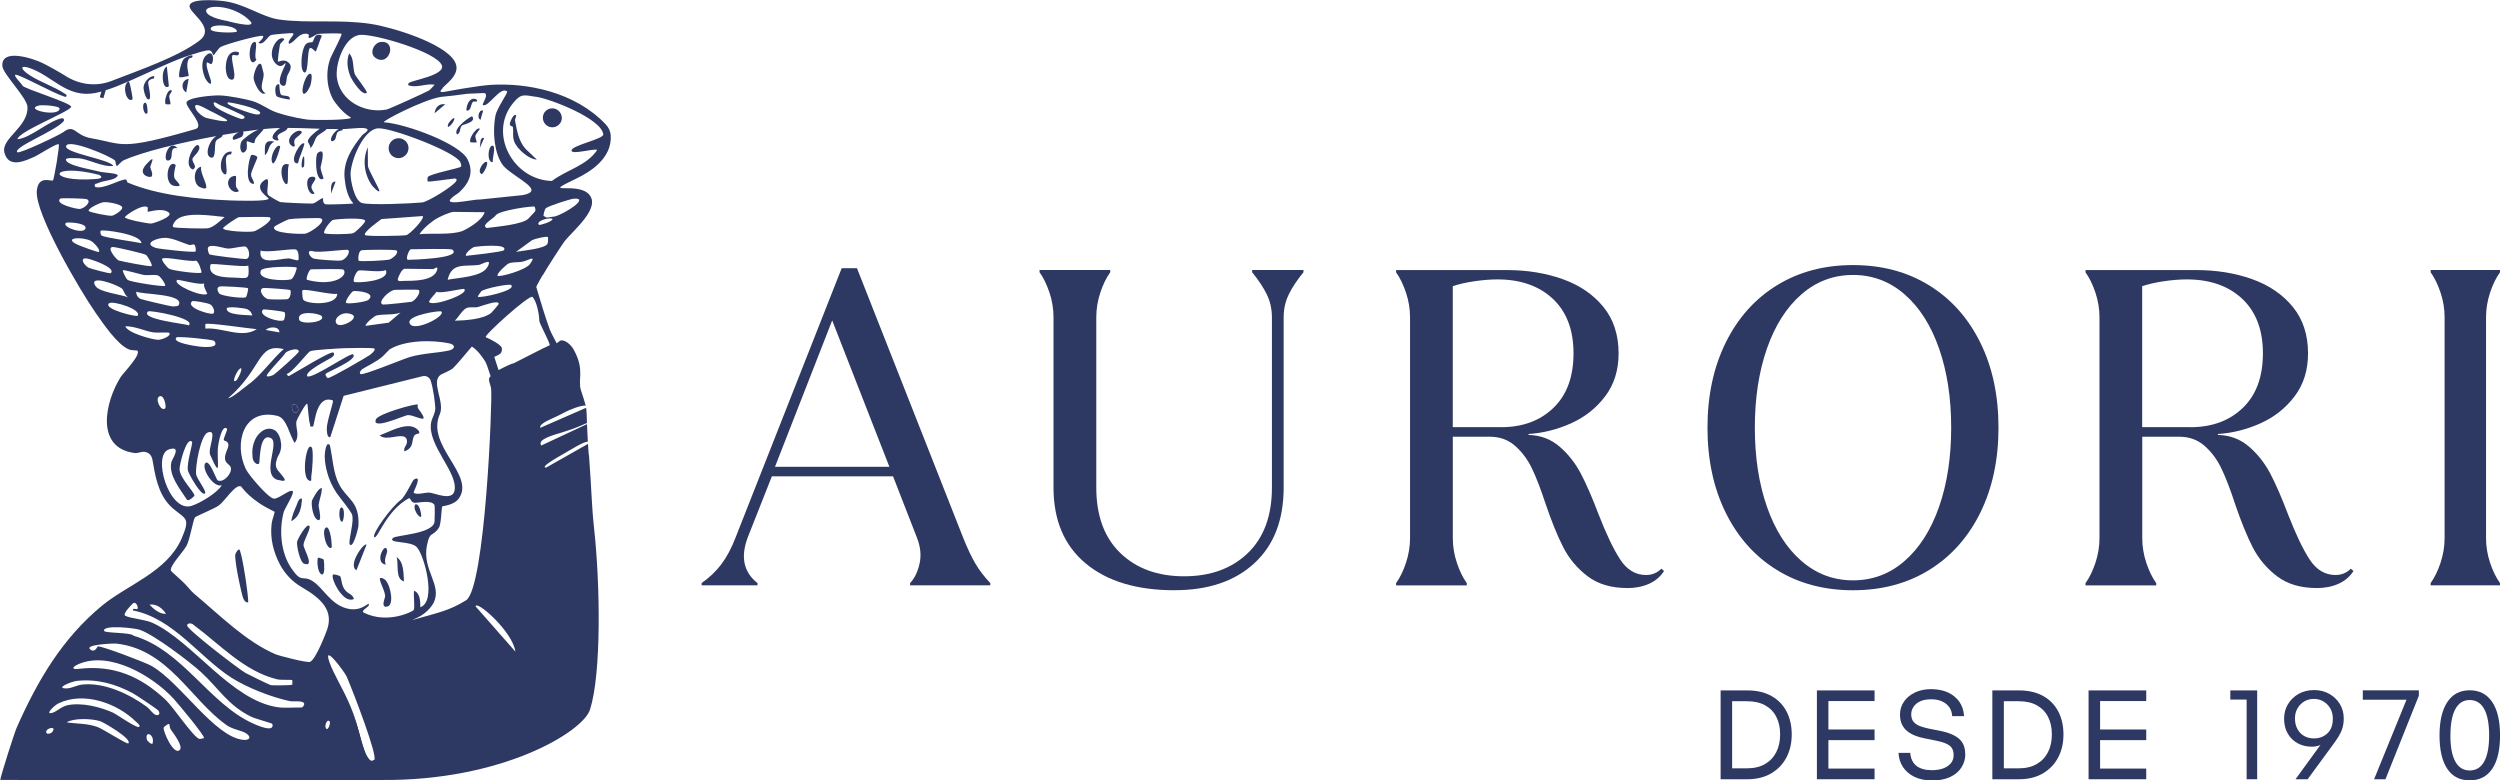 <svg xmlns="http://www.w3.org/2000/svg" id="Capa_2" data-name="Capa 2" viewBox="0 0 540.62 168.78"><defs><style>      .cls-1 {        fill: #2e3963;      }    </style></defs><g id="Capa_1-2" data-name="Capa 1"><g><path class="cls-1" d="M86.21,29.9c-.6,0-1.14.23-1.53.62.39-.39.93-.62,1.53-.62s1.13.25,1.51.65c-.38-.4-.92-.65-1.51-.65Z"></path><path class="cls-1" d="M96.09,22.52c.07,0,.13.02.2.03h0c-.07-.02-.13-.03-.2-.03ZM96.83,27.2c0,.09.02.17.06.25-.04-.07-.06-.16-.06-.25ZM98.14,25.5s.06,0,.07,0h0s-.03-.02-.07,0ZM102.14,25.22h0s0,0,0,0c0,0,0,0,0,0ZM102.14,25.23c.05.07.09.13.12.2-.02-.07-.06-.13-.12-.2ZM102.52,28.58c.05-.06.11-.13.16-.19.05-.06.11-.12.16-.17.03-.03.05-.06.08-.08,0-.01.02-.03.04-.04-.15.13-.29.29-.43.47ZM103.06,21.58s.06.04.1.07h0s-.06-.05-.1-.07ZM103.47,24.83c-.02.13-.03.25-.02.37-.01-.12,0-.24.02-.37ZM102.95,28.11s.03-.02.04-.03c.03-.03.05-.05.08-.06.05-.04.1-.07.15-.1.01-.01.03-.02.04-.03.04-.03.07-.04.11-.06.02,0,.04-.01.07-.02.03,0,.06-.02.09-.02-.17,0-.37.13-.58.32ZM103.66,27.8s.06.04.09.06h0s-.06-.04-.09-.06ZM104.32,23.87s.08.04.13.08h0s-.08-.07-.13-.08ZM104.25,29.89s.06-.03.1-.05c.02,0,.03-.01.05-.02.02,0,.03-.01.06-.01.03,0,.06,0,.1,0,.05,0,.1,0,.17.02-.2-.05-.35-.02-.46.06Z"></path><path class="cls-1" d="M68.73,33.03h0c.15-.11.28-.19.39-.25-.11.05-.25.13-.39.25ZM68.19,38.53c.01.07,0,.15-.03.24.04-.09.05-.17.03-.24ZM67.33,40.4s0,.03,0,.04v-.04c0-.14.06-.3.14-.46-.08.16-.14.32-.15.46ZM65.53,30.99s0,0,0,0c0,0,0,0,0,0,.01,0,.03,0,.04,0h0s-.02,0-.03,0ZM65.02,31.34s.07-.06.1-.09c.03-.03.06-.05.08-.07.04-.03.09-.06.13-.09,0,0,.02-.02.03-.02,0,0,.01,0,.02-.01.03-.02.06-.03.08-.04-.14.05-.29.17-.44.34ZM64.48,28.3c.14-.03.27-.04.39-.02-.12-.02-.25-.02-.39.02ZM62.64,31c.06.11.14.22.24.33-.1-.11-.19-.22-.24-.33ZM62.54,30.73c.02.09.05.18.1.27-.05-.09-.08-.18-.1-.27ZM59.06,30.61l-.21-.03c.06,0,.11.02.17.03.04,0,.08.01.12.02-.03,0-.05-.01-.08-.02ZM59.15,30.62s0,0,0,0c.04,0,.08.02.13.03,0,0,0,0,0,0-.04,0-.09-.02-.13-.03ZM57.91,30.67c.13-.06.29-.11.48-.12-.19,0-.35.05-.48.12ZM49.68,32.83c.13-.01.27-.01.41,0-.14-.02-.28-.02-.41,0ZM38.84,39.95s.02.08,0,.11c.01-.03,0-.07,0-.11ZM38.21,31.92s.08.08.12.13h0s-.08-.09-.13-.13Z"></path><path class="cls-1" d="M57.89,92.73c.21-.03.41-.04.61-.02-.2-.02-.4-.02-.61.02ZM59.2,92.91s0,0,0,0c0,0-.01,0-.02,0,0,0-.01,0-.02,0,0,0,0,0-.02,0,0,0,.01,0,.02,0,.04.02.09.04.13.07-.03-.02-.06-.03-.09-.05ZM60.09,93.71c.21.3.38.68.52,1.13-.13-.45-.3-.83-.52-1.13ZM60.83,95.99c-.03-.28-.07-.55-.13-.79.05.24.09.51.13.79,0,.04,0,.08.01.12,0-.04,0-.08,0-.12ZM70.01,121.01s0,0,0,0h0s0-.01,0,0ZM76.94,120.47c.1-.22.21-.43.33-.64-.12.21-.23.42-.33.64ZM82.13,94.13h0c.1-.03.21-.07.31-.11-.11.04-.21.08-.31.11ZM83.16,128.19c.05.15.08.29.1.44-.02-.14-.06-.29-.1-.44ZM83.49,120.06s-.03.1-.04.15c.03-.1.06-.2.09-.29-.02.05-.03.1-.05.14ZM83.58,119.75h0s.03-.07.04-.11c-.01.03-.02.07-.04.11ZM83.7,119.3h0s0-.04,0-.05c0,.02,0,.03,0,.05ZM85.77,120.48h0c.07.05.14.1.21.15-.07-.06-.14-.11-.21-.15ZM86.59,92.42c.26-.07.52-.13.77-.17-.25.04-.51.1-.77.17ZM89.96,92.61c-.06-.04-.12-.08-.18-.11.06.04.12.07.18.11.06.04.13.08.2.14-.07-.06-.14-.11-.2-.15ZM89.16,92.26s-.08-.02-.12-.03c.07.01.15.04.22.05-.03,0-.06-.02-.1-.03ZM90.33,87.5s-.02,0-.03,0c-.03,0-.08,0-.13,0,.1,0,.17.01.2.03,0,0,0,0,0,.02,0-.01,0-.02,0-.02,0,0-.02-.01-.04-.02ZM90.13,87.49s-.03,0-.04,0c0,0-.01,0-.02,0,.02,0,.03,0,.05,0,.02,0,.03,0,.05,0h-.04ZM90.63,93.73c.04-.06.06-.13.06-.2,0,.07-.02.13-.06.2Z"></path><path class="cls-1" d="M63.98,89.24c-.82.15-1-1.44-.79-1.64.78-.76,2.03,1.42.79,1.64Z"></path><path class="cls-1" d="M111.12,78.54c-.26.13-.51.26-.74.38l-.03-.12c.34-.11.66-.2.77-.26Z"></path><path class="cls-1" d="M117.79,75.3l-6.66,3.24,6.61-3.33s.03.06.05.08Z"></path><path class="cls-1" d="M51.71,118.8s-.02,0-.03,0c0,0,.02,0,.03,0,.02,0,.04,0,.06.03-.02-.02-.04-.04-.06-.03Z"></path><path class="cls-1" d="M80.79,165.51c-.25.15-2.58,1.94-2.59,1.51-.07-2.41-.21-8.92-2.57-14.66,2.37,5.62,2.61,10.23,4.32,11.98.33.33.64.19.88.04.11.64.1,1.04-.03,1.12Z"></path><path class="cls-1" d="M37.15,19.62h.01s0,0-.01,0ZM39.49,18.73c-.01-.13-.01-.25,0-.37-.02.13-.02.25,0,.37ZM39.49,18.73c0,.14.04.28.09.41-.05-.14-.08-.28-.09-.41ZM43.75,13.82c-.02.29-.02.58.01.88-.03-.3-.03-.59-.01-.88ZM44.48,12.06h0s.07-.07.11-.1c-.04.03-.07.06-.11.1ZM45.58,11.56s-.01,0-.02,0c.02,0,.03.01.05.02,0,0-.02-.01-.03-.02ZM45.57,17.39c-.02-.08-.04-.17-.08-.29.03.11.05.21.07.29.01.05.02.09.02.14,0,.04.01.08.02.12,0-.07-.02-.16-.04-.25ZM48.8,14.45s0,.08,0,.12c0-.16,0-.33.02-.49-.01.12-.02.24-.02.37ZM50.2,12.85c.03.34.1.73.18,1.15-.07-.41-.14-.81-.18-1.15ZM50.32,11.92s-.02.02-.02.03c0,.01-.01.03-.02.04.01-.03.03-.05.05-.06h0ZM55.25,9.09s.07.08.09.14c-.02-.07-.06-.11-.09-.14ZM55.42,12.82s.04.05.06.07h0s-.05-.04-.06-.07ZM56.44,13.88s-.03-.02-.04-.03c-.03-.03-.07-.04-.1-.05,0,0,0,0-.01,0h-.02s.04,0,.07.02c.01,0,.03.01.04.02.01,0,.03.02.04.03.03.02.06.05.1.09h0s-.05-.06-.07-.07ZM56.87,15.25c.03.12.06.23.08.33-.03-.1-.05-.21-.08-.33ZM57.04,19.84c.1.11.23.22.38.32-.15-.1-.28-.21-.38-.32ZM60.12,13.33h0s.04.01.08,0c-.04,0-.07.01-.08,0ZM60.87,8.28c.22-.02.42.03.6.17h0c-.18-.15-.39-.2-.6-.17ZM61.86,20.72c.14.02.27.04.39.08-.12-.04-.25-.06-.39-.08ZM69.15,7.55c-.22-.04-.4-.02-.55.04.15-.06.33-.07.55-.04.03,0,.06,0,.08.01-.03,0-.05-.01-.08-.02Z"></path><path class="cls-1" d="M76.39,13.99c.06.5.09,1,.19,1.47-.1-.46-.13-.96-.19-1.47Z"></path><path class="cls-1" d="M119.47,23.42c-.18,0-.35.02-.51.06.17-.04.34-.06.51-.06.57,0,1.08.24,1.44.62-.36-.38-.88-.62-1.44-.62Z"></path><path class="cls-1" d="M77.52,113.71c-.01.18-.19,1-.45,1.87-.04.12-.08.24-.12.37-.06.18-.12.36-.19.54-.04.12-.09.23-.13.34-.04.1-.08.19-.12.27-.02.04-.04.07-.05.11-.03.07-.07.13-.1.18-.01.03-.03.05-.05.08-.03.06-.07.1-.1.15t0,0s-.07.09-.11.12c-.02.02-.04.03-.06.05-.02.02-.04.03-.06.04-.02.01-.04.02-.06.03-.09.02-.18,0-.26-.1-.43-.5.74-4.04.57-5.95,0-.1-.02-.19-.04-.28h0c-.01-.07-.02-.13-.04-.19-.02-.06-.03-.12-.06-.17h0c-.04-.12-.72-1.26-2.61-3.62-1.03-1.29-1.84-2.75-2.39-4.31-.81-2.35-1.26-5.16-.41-6.99.14-.31.6-.25.67.09.6,2.73.68,5.88,1.98,8.39,1.74,3.35,4.45,3.6,4.18,8.99Z"></path><path class="cls-1" d="M60.15,103.82c-3.84-1.09.41-8.05-1.56-9.07-2.62-1.36-2.34,5.26-2.56,5.48-.02.02-.04.04-.07.06-.05.03-.1.06-.15.06-.09.02-.18,0-.27-.03-.03-.01-.07-.03-.1-.04-.03-.02-.06-.04-.1-.06-.04-.03-.09-.06-.13-.1-.05-.04-.09-.09-.14-.14-.06-.06-.11-.12-.15-.19l-.05-.08c-.11-.17-.19-.35-.21-.51-.03-.19-.05-.37-.06-.55,0-.07-.01-.14-.01-.2-.01-.16-.02-.32-.02-.48,0-.1,0-.2,0-.3,0-.05,0-.09,0-.14s0-.09.01-.13c.01-.13.02-.25.03-.37,0-.05.01-.1.02-.14.02-.13.04-.27.07-.4.02-.12.05-.23.08-.34.03-.11.06-.22.1-.33.02-.07.05-.14.07-.21.04-.13.09-.26.15-.38.05-.12.11-.23.16-.34.04-.08.09-.16.13-.24.06-.1.13-.21.2-.31.02-.03.04-.06.07-.1.07-.1.15-.19.23-.29,0,0,.01-.01.02-.02.07-.08.15-.16.22-.23l.11-.1c.06-.06.13-.12.19-.17.1-.09.2-.16.3-.23.06-.04.11-.07.17-.11.09-.05.18-.1.27-.14.09-.04.18-.08.28-.11.06-.02.11-.04.17-.05,0,0,.02,0,.03,0,.07-.02.14-.03.21-.05.21-.04.41-.04.61-.02.07,0,.13.01.19.03.07.01.13.03.19.05.09.03.17.06.26.1,0,0,.01,0,.02,0h0s.01,0,.02,0c0,0,.01,0,.02,0t0,0s.06.03.09.05c.1.06.2.12.3.2.06.04.11.09.16.14.02.02.04.04.06.06.1.1.2.22.28.34.21.3.39.68.52,1.13.03.1.06.21.08.31,0,.02,0,.03,0,.04.06.24.1.51.13.79,0,.04,0,.08,0,.12,0,.06.01.12.01.17,0,.06,0,.11,0,.17,0,.1,0,.2-.02.3v.02c0,.07-.01.13-.02.2,0,.04,0,.07-.02.11,0,.05-.01.1-.03.16-.02.09-.04.18-.06.27-.02.06-.03.11-.05.16-.01.04-.02.08-.04.11-.01.06-.04.11-.06.16-.03.08-.06.15-.1.23-.04.1-.1.2-.15.29-.22.39-.45.88-.6,1.83-.04.53.12,1.06.45,1.47,1.08,1.38,2.7,2.8,0,2.04Z"></path><path class="cls-1" d="M91.62,90.33s0,.06-.01.08c0,.01,0,.03-.02.04-.03.05-.07.07-.14.09-.02,0-.03,0-.06,0-.17.02-.44-.05-.76-.15-.1-.03-.19-.06-.3-.09-.1-.04-.2-.07-.3-.1-.23-.08-.46-.16-.7-.23-.05-.02-.1-.03-.16-.05-.06-.02-.11-.03-.16-.04-.05-.02-.1-.03-.15-.04-.05-.01-.1-.02-.15-.03-.05,0-.1-.02-.15-.02-.05,0-.1-.01-.14-.01-.07,0-.13-.01-.2-.01-.01,0-.03,0-.05,0-.03,0-.06,0-.09.02t0,0c-.06.01-.14.03-.22.06-.11.03-.24.08-.39.13-.05.02-.1.03-.14.05-.49.17-1.11.41-1.78.64-.1.03-.21.07-.31.11-.6.21-1.23.41-1.8.56-.1.03-.19.05-.28.07-.09.03-.18.05-.27.06-.08.02-.17.03-.25.05-.01,0-.02,0-.03,0-.09.02-.18.03-.27.04-.08.01-.15.02-.23.02-.07,0-.14,0-.2,0-.21,0-.39-.04-.51-.11-.02,0-.04-.02-.06-.04-.02-.01-.03-.03-.05-.04-.02-.01-.03-.03-.04-.05-.01-.02-.02-.04-.03-.06-.01-.02-.02-.04-.02-.05,0,0,0-.01,0-.02-.02-.06-.02-.12,0-.2,0-.07.03-.14.06-.23.01-.04.03-.08.05-.13.02-.05.06-.1.12-.16.02-.02.04-.04.06-.06.1-.09.24-.19.4-.3.14-.08.29-.17.46-.25h0c.06-.03.13-.07.2-.1.11-.06.23-.11.35-.17.25-.11.52-.22.8-.33.14-.06.29-.11.44-.17.03-.01.06-.03.09-.03.12-.04.24-.09.36-.13.27-.1.56-.19.84-.29.09-.03.18-.06.28-.09.19-.06.38-.12.57-.18.13-.04.25-.08.37-.11.15-.05.3-.09.44-.13.1-.03.2-.06.3-.09.04-.01.08-.02.13-.03.28-.08.56-.15.81-.21.19-.05.37-.09.54-.13.05-.01.1-.03.14-.03.14-.02.26-.05.38-.08.27-.05.49-.09.65-.11,0,0,.01,0,.02,0h.03s0,0,0,0h.04s.09,0,.13,0c.01,0,.02,0,.03,0,.02,0,.03,0,.04.02,0,0,0,0,0,.02h0s0,.02,0,.03c0,.16-.07.58.1.8.1.14.2.27.29.39.06.09.12.17.18.25.06.08.11.16.16.23.18.26.3.48.39.65.01.03.03.06.04.09.02.05.03.09.05.12.01.04.02.07.03.1.01.05.02.09.02.12Z"></path><path class="cls-1" d="M90.69,93.52c0,.07-.02.14-.06.2-.03.05-.77.09-1.01.45-.04.06-.07.11-.1.17-.02.03-.03.06-.04.09,0,0-.01.02-.02.03,0,0,0,0,0,0-.02.04-.04.08-.05.12-.02.04-.03.08-.04.13-.02.04-.03.09-.04.13-.07.27-.11.54-.17.82-.02.07-.03.14-.05.22-.02.07-.04.14-.06.21-.02.07-.05.14-.08.21,0,.01,0,.02-.01.03-.03.07-.07.13-.1.2-.03.04-.05.09-.08.13-.04.05-.08.11-.12.16-.11.14-.26.28-.44.4-.04.03-.08.05-.12.08-.18.11-.39.21-.63.3-.34-.73.56-1.24.54-2.13,0-.22-.04-.41-.11-.56-.03-.07-.07-.14-.12-.2-.03-.04-.06-.07-.09-.09-.09-.09-.2-.16-.33-.2-.02,0-.04-.02-.07-.02-.02,0-.05-.02-.07-.02-.08-.02-.16-.03-.24-.04-.09,0-.18-.01-.27-.02-.11,0-.23,0-.35.01-.11,0-.23.02-.35.03-.2.02-.41.06-.63.09-.18.03-.37.06-.55.09-.12.02-.25.04-.38.05-.05,0-.1,0-.16.02-.02,0-.04,0-.07,0-.09.01-.18.02-.27.02-.13.01-.25.01-.37.01-.06,0-.12,0-.18,0-.04,0-.09,0-.13-.01-.13-.01-.24-.02-.36-.06-.06-.01-.12-.03-.17-.05-.06-.02-.12-.04-.18-.07s-.11-.06-.16-.09c-.05-.04-.1-.07-.15-.11-.05-.04-.09-.08-.13-.13h0c.1-.04.21-.08.31-.11.54-.2,1.17-.48,1.83-.76.17-.07.33-.14.5-.21.17-.07.35-.14.52-.2.17-.07.35-.13.52-.19.08-.03.17-.06.26-.08.17-.06.35-.11.52-.16.26-.08.52-.13.77-.17.08-.02.17-.03.25-.04.02,0,.03,0,.04,0,.06,0,.12-.02.18-.02,0,0,.02,0,.03,0h0c.07,0,.13-.01.19-.02.05,0,.09,0,.13,0,.3,0,.58.01.85.07.04,0,.08.01.12.03.03,0,.07.02.1.03.18.05.36.12.52.21.06.03.12.07.18.11.06.04.13.09.2.15,0,0,.02.01.03.02.03.03.06.06.1.09,0,0,.01,0,.02.02.04.04.08.08.12.12.05.05.09.11.13.16.01.02.02.03.03.04,0,.02.02.03.03.05s.02.04.03.05c0,.02.02.05.03.07.02.05.03.1.02.14Z"></path><path class="cls-1" d="M66.78,121.34c0,.06.01.12.01.17,0,.04,0,.09-.01.13,0,.06-.02.11-.05.16-.01.03-.03.07-.05.09-.02.03-.04.04-.07.06-.03.02-.05.03-.08.04-.02.01-.05.02-.07.02-.01,0-.03,0-.05,0-.16.02-.39-.02-.69-.13-.82-.3-1.62-3.8-1.47-4.73.09-.58,2.07-4.08,2.64-3.43.44.5-1.25,3.16-1.26,4.13,0,.03,0,.07.01.11,0,.02,0,.04.01.07,0,.02,0,.05.02.07,0,.05.03.1.05.16.01.06.03.11.06.17.03.08.06.17.1.26.02.04.03.09.06.14.14.35.31.74.45,1.12.05.13.1.25.14.38.06.17.11.33.16.49.01.05.03.1.04.15.03.1.04.19.05.27,0,.02,0,.05,0,.07Z"></path><path class="cls-1" d="M67.31,103.75s0,.05-.01.08-.02.05-.03.07-.03.04-.05.06c0,0-.02.01-.04.02-.04.02-.1.02-.17,0-.03,0-.07-.01-.1-.03-.02,0-.05-.01-.07-.03-.08-.03-.16-.08-.23-.15-.03-.03-.07-.07-.1-.11-.01-.01-.02-.03-.03-.04-.04-.05-.08-.11-.12-.18-.03-.05-.06-.1-.08-.16-.03-.06-.05-.11-.07-.18-.02-.04-.03-.08-.04-.12-.06-.21-.11-.44-.15-.69,0-.05-.01-.1-.02-.14-.01-.1-.02-.21-.03-.32,0-.07-.01-.14-.02-.22-.13-2.45.66-5.81,1.44-4.88.49.58.12,5.32-.08,6.37-.03.17.03.44,0,.64Z"></path><path class="cls-1" d="M69.58,105.78c0,.14-.01.27-.03.41,0,.01,0,.03,0,.04-.02.15-.04.29-.07.44-.01.08-.03.15-.05.23,0,0,0,0,0,0-.03.15-.07.3-.11.45-.07.26-.14.52-.2.78-.02.07-.04.15-.05.22-.01.04-.02.08-.03.11-.02.08-.04.16-.05.23-.02.12-.04.23-.06.35,0,.05-.01.1-.02.15,0,.05,0,.1-.01.15-.02.22.42,1.88.31,2.7,0,.02,0,.04,0,.06,0,.02,0,.03,0,.05,0,.04-.02.07-.03.1,0,.02-.01.04-.03.06-.02.05-.05.09-.09.12,0,0-.01,0-.02.01-.02.01-.04.02-.05.03-.07.02-.16.01-.27-.03-.03-.01-.06-.03-.08-.04-.05-.03-.11-.07-.16-.11-.05-.04-.1-.09-.15-.14-.07-.08-.14-.18-.2-.28-.02-.03-.04-.07-.06-.11-.03-.05-.06-.11-.09-.17-.03-.06-.06-.12-.08-.18-.07-.16-.13-.34-.18-.52-.02-.07-.04-.14-.06-.21-.1-.39-.17-.8-.21-1.18,0-.07-.01-.14-.02-.2,0-.06-.01-.13-.01-.19,0-.07,0-.13,0-.19-.01-.23,0-.44.03-.59,0-.03.03-.1.07-.19.03-.07.07-.15.12-.25.01-.03.03-.07.05-.1.04-.06.08-.14.12-.21.06-.11.12-.22.19-.34.03-.04.05-.09.08-.14.02-.04.05-.08.08-.13.05-.08.1-.16.16-.25.04-.05.07-.1.1-.15.05-.07.1-.14.15-.21.04-.06.08-.11.12-.16.04-.05.08-.1.13-.16.29-.33.57-.54.79-.47,0,.06,0,.12,0,.17Z"></path><path class="cls-1" d="M83.53,131.23c-.06,0-.11,0-.16-.01s-.09-.02-.13-.04c-.08-.04-.14-.08-.19-.14-.39-.51.27-1.85.24-2.2,0-.07-.02-.14-.03-.21-.02-.14-.06-.29-.1-.44-.05-.18-.12-.38-.19-.57-.03-.09-.06-.17-.1-.27-.04-.11-.08-.22-.13-.33-.1-.24-.2-.48-.29-.72-.05-.12-.09-.23-.13-.35-.03-.09-.06-.18-.08-.27-.03-.08-.05-.17-.07-.25-.02-.09-.04-.18-.05-.27.01-.03.03-.06.05-.08,0,0,0,0,.01-.01.04-.04.08-.06.14-.08.05-.01.11-.01.17,0,.03,0,.05,0,.08.01s.05.01.08.02c.05.02.1.04.16.06.03.02.07.03.1.05.03.01.06.03.08.04.15.09.28.19.34.25,1.19,1.18,2.04,5.8.21,5.77Z"></path><path class="cls-1" d="M76.52,129.53c-.06.03-.11.05-.17.07-.05.02-.09.03-.14.04-.06.02-.12.03-.18.03-.06,0-.12.01-.18.01-.11,0-.22-.02-.33-.04-.04,0-.08-.02-.12-.03-.05-.01-.1-.03-.15-.05-.05-.02-.1-.04-.15-.06-.1-.04-.2-.1-.3-.17-.06-.04-.11-.07-.16-.11-.04-.02-.07-.05-.11-.08-.04-.03-.08-.06-.11-.09-.06-.04-.12-.1-.17-.15-.17-.15-.34-.33-.5-.52-.06-.06-.11-.12-.16-.19-.1-.13-.2-.26-.3-.4-.09-.14-.19-.28-.28-.42-.4-.64-.71-1.31-.9-1.87-.05-.15-.09-.3-.12-.43-.01-.05-.02-.09-.03-.14-.02-.07-.02-.13-.03-.18,0-.03,0-.06,0-.09,0-.11,0-.2.02-.28.02-.06.04-.1.08-.13.14-.12,1.38.17,1.56.42.03.04.05.09.07.16.02.07.04.15.06.24.06.28.13.66.23,1.05.03.13.07.27.11.4.02.05.03.1.05.15.02.05.04.1.06.16s.04.1.07.15c.04.1.09.2.15.29.79,1.29,1.8,1.05,2.15,2.26Z"></path><path class="cls-1" d="M79.26,117.8l-2.18,5.52c-.11-.06-.2-.13-.27-.21-.03-.04-.07-.07-.09-.11-.03-.03-.05-.07-.06-.11-.02-.03-.03-.06-.04-.08-.03-.07-.06-.16-.08-.24,0-.04-.02-.09-.02-.13,0-.04,0-.09-.01-.14-.01-.25.02-.53.09-.82,0-.03.01-.06.02-.09.03-.09.05-.18.08-.27.04-.1.08-.21.12-.32,0-.01,0-.03.02-.05.04-.09.08-.19.12-.28.09-.22.21-.43.33-.64.03-.06.07-.12.1-.18.07-.12.14-.23.21-.34.12-.19.25-.37.38-.53.04-.06.08-.11.12-.16.17-.22.34-.4.49-.54.06-.06.12-.1.18-.15.23-.18.41-.24.51-.13Z"></path><path class="cls-1" d="M71.73,118.37c-.11.12-.22.16-.34.14-.02,0-.04,0-.06-.02-.04-.02-.08-.04-.12-.07-.06-.04-.13-.1-.19-.17-.03-.04-.06-.07-.09-.12-.03-.04-.06-.08-.09-.12-.04-.06-.08-.12-.12-.19h0c-.03-.07-.07-.14-.11-.22-.07-.15-.14-.32-.2-.5-.03-.09-.06-.17-.08-.27,0-.03-.02-.05-.02-.07-.02-.07-.04-.14-.05-.21-.04-.16-.08-.33-.1-.49-.02-.11-.04-.23-.05-.34,0-.06-.01-.11-.02-.17,0-.08-.01-.16-.01-.23,0-.15,0-.29.01-.42l.03-.17s.01-.07.02-.1c0-.03.01-.06.02-.08s.02-.05.03-.07c.01-.04.03-.07.04-.1.01-.03.03-.07.05-.09.02-.03.05-.07.08-.1.03-.03.06-.06.09-.08.16-.11.31-.07.44.07.01,0,.03.02.03.04.02.02.03.04.05.07.02.03.04.06.06.09.01.02.03.04.04.07.08.14.14.31.2.49.02.07.05.14.07.22.04.13.07.26.1.4.04.16.07.33.1.5.01.06.02.12.03.17.03.17.05.34.07.51.1.84.13,1.57.07,1.64Z"></path><path class="cls-1" d="M87.34,125.72c-1.91-.54-1.09-3.72-1.57-5.24h0c.07.04.14.09.21.15.03.03.06.06.1.08.03.03.06.06.09.09.08.07.14.15.2.23.06.08.12.16.18.25.05.08.09.17.14.25.07.14.13.28.19.43.04.12.08.24.11.37.04.15.08.3.11.46.01.05.02.11.03.17.01.06.02.11.03.17.04.27.08.56.1.84.03.4.05.79.07,1.16,0,.1,0,.2.01.31,0,.1,0,.2.01.29Z"></path><path class="cls-1" d="M65.31,107.84c-.01.17-.03.34-.04.51-.03.3-.06.6-.11.88,0,.05-.01.1-.02.15-.03.16-.06.31-.1.47-.01.07-.03.12-.05.18-.05.17-.1.34-.16.51-.02.07-.05.13-.08.2-.13.3-.29.59-.48.86-.05.07-.1.14-.16.2-.08.1-.18.2-.28.29-.07.07-.15.13-.22.2-.09.08-.19.15-.3.22-.11.07-.21.13-.33.2.02-.11.04-.22.06-.33.01-.08.04-.16.05-.23.02-.09.04-.17.06-.26.04-.14.08-.29.13-.43.03-.1.06-.2.1-.31.03-.09.06-.18.09-.27.09-.24.18-.47.27-.7.06-.13.11-.27.17-.4.06-.13.12-.26.17-.38.04-.1.08-.21.13-.33.11-.32.24-.69.43-.95.02-.03.04-.06.06-.08.02-.03.05-.05.07-.07.04-.04.08-.07.13-.09.01,0,.03-.02.04-.02.03-.01.06-.02.1-.03.08-.02.16-.01.26.01Z"></path><path class="cls-1" d="M70.13,122.82c0,.08,0,.16-.01.24-.02.25-.04.48-.09.67-.02.07-.04.15-.06.21-.01.03-.03.06-.04.09-.03.06-.06.1-.09.13-.04.03-.07.06-.11.07-.05.01-.1.01-.17-.01-.09-.04-.16-.09-.24-.16-.03-.04-.07-.07-.1-.12-.05-.07-.1-.14-.14-.22-.03-.04-.05-.09-.07-.14-.03-.07-.06-.14-.08-.21-.02-.04-.03-.09-.05-.14-.03-.07-.04-.14-.06-.22-.02-.08-.04-.15-.05-.23-.02-.08-.03-.15-.04-.23-.01-.08-.02-.16-.03-.24,0-.06-.02-.12-.02-.17-.07-.73-.02-1.4.09-1.52.03-.03.12-.03.24,0,.03,0,.06,0,.09.02.16.04.35.1.52.17.06.02.11.04.16.07h0s.07.04.1.05c.04.02.08.04.1.06,0,0,.02.01.02.02,0,0,0,0,0,0h0s0,.02,0,.03c0,.02.01.05.02.09,0,0,0,0,0,.02,0,.03,0,.07.02.11.02.18.05.45.06.75,0,.06,0,.11,0,.17,0,.21,0,.43,0,.64Z"></path><path class="cls-1" d="M83.72,119.03c0,.07,0,.14-.01.22,0,.01,0,.03,0,.05,0,0,0,.01,0,.02-.01.06-.03.13-.05.2h0s-.02.08-.03.12c0,.04-.02.08-.04.13-.01.05-.03.1-.05.16-.03.1-.06.19-.09.29-.02.09-.05.17-.07.27-.02.07-.03.13-.05.2-.02.07-.03.15-.04.23,0,.06-.02.12-.02.17-.01.15-.02.29,0,.43,0,.07.02.14.03.2.02.07.03.13.06.2.03.06.06.12.09.18-.04,0-.09-.01-.13-.02-.04,0-.07-.02-.11-.03-.03,0-.07-.02-.1-.03-.04,0-.07-.02-.1-.04-.04-.02-.09-.04-.13-.06-.04-.02-.07-.04-.11-.07-.07-.05-.13-.11-.19-.17-.05-.06-.1-.12-.14-.19-.02-.04-.04-.07-.06-.11-.03-.07-.06-.15-.08-.23-.02-.08-.03-.17-.05-.25-.02-.21-.01-.43.02-.64,0-.07.02-.13.04-.19.01-.07.03-.13.05-.19.01-.05.03-.1.05-.15.01-.04.03-.09.04-.13.03-.07.05-.14.09-.21.09-.21.19-.39.31-.54.04-.06.09-.12.14-.16.01-.01.03-.03.04-.04.02-.02.04-.04.07-.06.01-.01.03-.02.04-.03h0s.05-.03.07-.04c.06-.03.12-.03.17-.02.01,0,.03,0,.03,0,.03,0,.05.02.08.04,0,0,0,0,.01.01.03.02.04.04.06.07.02.03.04.06.06.1.02.04.03.08.05.12.01.04.03.09.04.15,0,.02,0,.03,0,.06Z"></path><path class="cls-1" d="M73.92,112.83c-.79-.25-.69-3.88.19-2.94.5.53.22,3.06-.19,2.94Z"></path><path class="cls-1" d="M91.08,111.71s-.08.06-.14.06c-.04,0-.09-.01-.14-.04-.02,0-.04-.02-.06-.03-.03-.01-.05-.03-.08-.05-.09-.07-.19-.16-.29-.28-.08-.1-.17-.21-.24-.33-.05-.07-.09-.14-.13-.22-.09-.15-.16-.31-.22-.47-.03-.08-.05-.16-.08-.24-.01-.05-.03-.1-.03-.15-.01-.04-.02-.09-.02-.13,0-.07-.01-.13-.01-.19,0-.21.05-.4.17-.56.99-.34,1.37,2.51,1.27,2.62Z"></path><path class="cls-1" d="M62.09,16.54s-.02.07-.03.11c-.01.05-.02.11-.03.17,0,.03-.01.07-.02.11-.02.14-.04.29-.06.44,0,.05-.01.1-.02.14,0,.03,0,.06-.01.09,0,.06-.02.11-.03.17,0,0,0,.01,0,.02,0,.04-.01.09-.03.13h0c0,.05-.02.09-.03.13,0,.03-.02.07-.03.11t0,0s-.03.07-.04.1c-.03.07-.07.13-.11.18-.03.03-.06.05-.09.07-.03.02-.07.03-.1.05-.06.02-.13.02-.2,0-.01,0-.03,0-.04,0-.07-.02-.13-.04-.19-.06-.06-.03-.11-.05-.16-.09-.05-.03-.09-.07-.13-.11-.03-.04-.06-.08-.09-.12,0,0,0,0,0,0-.03-.04-.05-.09-.07-.14-.1-.26-.11-.6-.05-.96,0-.06.02-.12.04-.19,0-.02,0-.04.01-.07.01-.06.03-.12.05-.18.02-.08.04-.17.07-.25.03-.1.07-.21.1-.31.15-.43.34-.86.51-1.24.02-.04.04-.08.06-.13.07-.16.14-.31.2-.44.03-.07.05-.13.08-.18h0s.04-.09.05-.12c0-.01,0-.03.01-.04,0-.03.02-.05.02-.07.03-.09.04-.15.02-.18h0s-.09,0-.18.08c-.01,0-.03.03-.05.05-.04.03-.09.08-.15.13-.03.03-.07.06-.1.09-.05.03-.1.07-.16.1-.06.03-.11.06-.18.09-.04.01-.07.02-.1.03-.07.02-.13.02-.21.02-.03,0-.07,0-.1,0-.07,0-.13-.02-.2-.05-.03-.01-.07-.03-.11-.04-.03,0-.05-.02-.08-.04-.03-.01-.06-.03-.09-.05-.06-.04-.12-.08-.18-.12-.04-.03-.08-.07-.12-.11-.04-.04-.09-.08-.13-.12-.07-.07-.14-.15-.2-.23-.07-.08-.13-.17-.18-.26l-.1-.17s0,0,0-.01c-.03-.06-.06-.12-.09-.18-.03-.07-.06-.13-.08-.19-.02-.07-.04-.13-.06-.19-.02-.05-.03-.1-.04-.15-.02-.06-.03-.12-.04-.19-.02-.09-.03-.18-.03-.28,0-.1-.01-.19-.01-.28s0-.19.02-.29c0-.07.01-.13.02-.2,0-.07.02-.13.03-.2.02-.11.05-.21.07-.31.03-.1.06-.2.1-.3,0-.04.02-.08.04-.11.05-.13.1-.26.17-.38.05-.09.09-.17.14-.26.02-.04.05-.09.08-.13.09-.13.18-.26.27-.38.08-.09.15-.17.23-.25l.09-.09s.04-.04.07-.06c.02-.02.04-.04.07-.06.04-.03.08-.06.12-.09,0,0,.02-.01.03-.01.06-.04.13-.08.19-.11.08-.03.16-.06.23-.08.04,0,.07-.01.11-.02.22-.03.42.02.6.17h0s.01.07-.02.12c-.04.06-.1.12-.17.2-.04.05-.09.09-.14.15-.15.15-.32.32-.44.47-.03.03-.05.06-.07.09-.04.06-.07.12-.08.16-.09.32-.54,3.54-.43,3.69,0,.01.04,0,.08,0,.02,0,.04-.01.06-.02.03,0,.06-.02.09-.03.15-.05.37-.11.61-.15.06,0,.11-.02.17-.02.13-.01.26-.01.4,0,.07,0,.14.02.21.04.03,0,.07.02.1.03.07.02.14.05.21.09.03.02.07.04.1.06,1.53,1.02.22,2.33-.06,3.18Z"></path><path class="cls-1" d="M69.56,7.83c0,.17-.17.37-.23.54,0,.02-.02.05-.03.08,0,.02-.02.04-.03.07-.04.12-.1.28-.16.46-.03.07-.05.14-.08.21-.02.06-.04.12-.06.19-.02.06-.04.11-.06.16-.02.06-.04.12-.06.18-.02.06-.04.11-.06.16-.03.07-.05.14-.08.2-.02.06-.04.11-.06.16-.02.05-.03.09-.05.13-.04.1-.07.2-.11.29-.03.08-.05.14-.08.2-.02.05-.04.1-.05.13-.02.03-.03.06-.04.08,0,.02-.02.03-.03.04-.02.02-.04.02-.07,0-.02,0-.03-.01-.05-.02-.02-.01-.03-.02-.05-.04-.03-.03-.08-.07-.12-.1-.02-.02-.04-.04-.06-.06-.05-.04-.09-.09-.15-.14h0s-.1-.09-.15-.13c0,0-.02-.01-.03-.02-.03-.03-.06-.05-.09-.07-.03-.03-.06-.04-.09-.06-.06-.04-.12-.06-.18-.08-.09-.02-.17-.01-.25.04h0s-.04.03-.05.06c-.02.02-.04.04-.05.07-.03.06-.06.13-.08.21,0,0,0,.02,0,.03,0,0,0,.02,0,.03-.01.04-.02.08-.03.13-.02.07-.03.14-.04.22,0,.03-.01.07-.02.12,0,.04-.01.08-.02.13-.02.11-.03.23-.04.36-.03.24-.05.5-.07.76-.01.14-.02.28-.03.43-.02.27-.05.55-.07.81-.01.15-.03.29-.05.43-.01.14-.03.28-.06.41,0,.07-.02.13-.03.19,0,.06-.02.12-.04.18-.01.07-.03.13-.05.2s-.04.12-.06.17c-.03.06-.05.12-.08.16-.03.04-.06.08-.09.1-.02.02-.04.03-.07.04-.04.02-.1.01-.15,0-.06-.02-.11-.05-.16-.1s-.09-.1-.13-.16c-.06-.1-.11-.21-.15-.35h0c-.03-.09-.05-.19-.08-.29-.01-.05-.02-.1-.03-.16-.03-.16-.04-.34-.06-.53-.02-.36-.02-.76,0-1.16.02-.2.03-.39.05-.59.02-.2.05-.39.08-.58.03-.19.06-.37.11-.55.04-.17.08-.34.13-.5.02-.08.05-.15.07-.23.02-.07.05-.14.08-.21.05-.13.1-.26.16-.36.02-.05.05-.09.08-.13.03-.05.06-.09.1-.13.67-.72,1.21-.34,1.54-.57.03-.02.05-.05.07-.09,0-.02.02-.04.03-.07.01-.03.02-.06.04-.09.02-.05.04-.1.06-.16.03-.07.05-.14.08-.21.02-.06.04-.11.07-.17.02-.06.05-.12.08-.17.01-.03.03-.05.04-.08.03-.05.07-.1.1-.15.01-.02.03-.04.05-.06.04-.04.07-.07.1-.1.04-.03.08-.06.12-.09.04-.03.09-.05.14-.07.15-.06.33-.08.55-.04.03,0,.06,0,.08.02.08.02.14.04.19.06.02.01.03.02.05.04.02,0,.03.02.04.04.01.01.02.03.03.04,0,.02.01.03.01.04,0,.02,0,.03,0,.05Z"></path><path class="cls-1" d="M57.42,20.16c-.29.18-.58.13-.87-.06-.45-.31-.88-.97-1.19-1.63-.04-.09-.09-.18-.13-.28-.04-.09-.08-.18-.11-.27-.03-.09-.06-.17-.09-.25-.08-.22-.13-.41-.16-.56-.01-.05-.02-.09-.02-.12,0-.06,0-.14,0-.22,0-.03,0-.06,0-.09,0-.05,0-.1.02-.15,0-.05.01-.1.02-.16,0-.04.01-.07.02-.11.03-.12.05-.24.08-.37.02-.07.04-.15.06-.23.03-.11.06-.21.1-.32.05-.16.11-.32.17-.46,0-.02.02-.04.03-.06.03-.06.05-.12.08-.17.13-.28.28-.52.42-.67.14-.15.29-.22.43-.18,0,0,0,0,.01,0,.01,0,.02,0,.03.02.01,0,.03.01.04.02.02,0,.04.02.06.04.03.02.05.04.07.07h0s.01.02.02.04c0,.02.02.05.03.09,0,.02.02.05.03.08.02.05.03.11.05.18.02.06.03.12.05.19,0,0,0,.01,0,.02.02.05.03.1.04.15,0,0,0,.01,0,.02.02.05.03.1.04.16,0,.03.02.06.03.09.02.06.03.12.05.18,0,.03.02.06.02.09t0,0c.03.12.06.23.08.33.01.05.02.1.03.14,0,.03.02.07.02.09,0,.03.01.06.02.08,0,.03,0,.05.01.07,0,.01,0,.02,0,.03,0,0,0,.01,0,.02.04.9-.44,1.91-.41,2.78,0,.03,0,.06,0,.09,0,.07.02.14.03.21,0,.03.01.07.02.1.04.16.11.32.21.47.02.03.04.06.06.09.02.03.05.06.07.09.1.11.23.22.38.32Z"></path><path class="cls-1" d="M50.37,11.89s-.04.02-.05.03l-.03.03s-.01.03-.02.04c-.03.04-.04.09-.06.15-.05.17-.04.43-.02.72.03.34.1.74.18,1.15.11.61.23,1.27.29,1.82,0,.06.01.12.02.17,0,.06,0,.12,0,.17.02.77-.17,1.26-.89.99-.08-.03-.16-.08-.23-.13-.03-.03-.07-.06-.1-.1-.03-.03-.06-.07-.09-.11-.03-.04-.06-.08-.09-.13-.06-.09-.11-.2-.16-.32-.03-.09-.07-.18-.1-.29-.03-.1-.06-.21-.08-.32s-.05-.22-.06-.34c0-.06-.02-.12-.02-.18-.01-.12-.02-.24-.03-.37,0-.1-.01-.2,0-.3,0-.04,0-.08,0-.12,0-.13.01-.25.02-.37.01-.14.03-.28.05-.42.02-.13.04-.25.06-.37,0-.01,0-.02,0-.03.02-.07.03-.13.05-.2.05-.17.09-.32.15-.47.04-.09.07-.17.11-.26,0,0,0,0,0-.01.03-.06.06-.11.09-.16.04-.07.08-.14.13-.21.04-.06.08-.11.12-.16.06-.06.11-.13.18-.19.06-.06.12-.11.19-.15.43-.29.98-.39,1.66-.16.24,1.13-.94.5-1.26.61Z"></path><path class="cls-1" d="M46.04,12.9s0,.05,0,.07c0,.06,0,.11-.02.17,0,.08-.02.15-.04.22,0,.04-.02.09-.04.13-.04.12-.09.22-.15.29-.02.03-.04.04-.07.06-.04.03-.1.02-.17,0-.21-.06-.52-.28-.68-.33-.03-.01-.05-.02-.07-.02-.01,0-.02,0-.03.01t0,0h0c-.11.15-.12.43-.07.79.02.14.05.29.09.45.02.1.05.21.08.31.02.1.05.21.09.32.18.64.42,1.3.55,1.73.03.11.06.21.08.29.02.1.03.18.04.25h0c.02.12.02.21,0,.28,0,.03,0,.05-.01.07-.01.04-.03.07-.05.1-.06.06-.16.04-.28-.04-.05-.03-.1-.07-.15-.11h0c-.08-.07-.16-.15-.23-.24-.03-.03-.05-.06-.08-.09-.05-.07-.1-.13-.15-.19-.12-.16-.22-.33-.29-.47-.08-.17-.15-.35-.22-.54-.06-.17-.11-.33-.16-.51-.03-.09-.05-.17-.07-.27-.03-.12-.06-.24-.08-.36-.02-.09-.03-.18-.05-.28-.01-.1-.02-.19-.03-.28-.03-.3-.04-.59-.01-.88,0-.1.02-.2.04-.3,0-.05.01-.1.03-.15.01-.05.02-.1.04-.15.01-.07.03-.13.05-.2,0-.02.01-.04.02-.07,0,0,0-.02,0-.03.02-.07.05-.13.08-.19.02-.06.05-.11.08-.16.02-.04.04-.08.07-.12.03-.05.06-.1.1-.15.03-.03.05-.06.08-.1.04-.05.08-.1.14-.15h0s.07-.07.11-.1c.04-.03.07-.06.1-.09.04-.03.07-.06.1-.08,0,0,.01-.01.02-.02.02-.02.05-.04.07-.05.08-.06.16-.1.23-.13.04-.02.07-.03.1-.04,0,0,.02,0,.03,0t0,0s.04,0,.07-.01c.02,0,.03,0,.05,0,.08,0,.15,0,.22.04.04.01.07.03.11.06.13.09.21.25.27.44.03.1.06.22.07.34,0,0,0,.02,0,.03,0,.05.01.1.01.15,0,.1.01.21,0,.32Z"></path><path class="cls-1" d="M41.49,12.47c-.08.11-.74-.24-.96,1.16-.16,1.07.35,2.64.27,2.76,0,0-.03.02-.07.04-.04.01-.1.03-.17.05-.07.02-.15.03-.23.05-.05.01-.1.03-.15.03-.09.02-.18.04-.28.05-.07.01-.13.02-.2.04-.07,0-.13.02-.19.03-.13.02-.24.03-.34.04-.18.02-.31,0-.34-.02-.02-.02-.03-.04-.05-.07h0s-.02-.07-.03-.1c0-.04-.02-.09-.02-.14,0-.11,0-.25.01-.4,0-.05,0-.09.01-.14v-.02c0-.07.02-.15.03-.23.02-.16.06-.33.09-.5.02-.09.04-.17.06-.26.01-.06.03-.12.05-.18.02-.07.04-.14.05-.2.03-.09.05-.17.08-.26.02-.08.05-.17.08-.25.01-.04.03-.08.04-.12.03-.08.05-.16.08-.23.13-.36.27-.66.39-.79.02-.02.04-.05.07-.07.03-.03.05-.05.08-.08.04-.04.09-.08.14-.11.04-.03.09-.06.14-.09.16-.11.35-.2.53-.28.06-.03.13-.05.19-.08s.12-.05.18-.06c.04-.01.08-.03.12-.03.07-.02.13-.03.18-.04.04,0,.07,0,.11,0,.24,0,.31.15.03.52Z"></path><path class="cls-1" d="M55.48,12.88h0c-.16.21-.3.36-.44.46-.04.02-.07.04-.1.06-.03.02-.06.03-.09.04-.1.04-.18.04-.26.02-.05-.01-.1-.04-.15-.08,0,0,0,0,0,0-.04-.03-.08-.07-.11-.12-.03-.04-.05-.07-.07-.12-.01-.02-.03-.05-.04-.07h0s-.04-.09-.05-.14c-.03-.06-.05-.12-.06-.18,0-.03-.02-.07-.03-.11-.01-.05-.02-.1-.03-.15,0-.03-.01-.07-.02-.11-.01-.07-.02-.14-.02-.21-.01-.11-.02-.23-.02-.35,0-.13,0-.27,0-.41v-.02c0-.07.01-.14.02-.2,0-.08.01-.15.02-.23.02-.15.04-.3.07-.44.03-.14.06-.28.1-.41.04-.13.09-.26.14-.37.02-.04.04-.08.06-.12.02-.04.04-.08.07-.11.02-.03.04-.06.06-.1,0,0,.01-.02.02-.03.02-.03.04-.05.06-.07.03-.04.07-.07.11-.1.08-.06.16-.11.25-.13.03,0,.07-.02.11-.02.06,0,.11.01.16.05.04.03.07.08.09.14.05.15.07.38.05.66,0,.05,0,.1,0,.16,0,.1-.02.21-.03.33-.02.23-.05.47-.07.72-.04.4-.07.78-.05,1.11,0,.04,0,.09.01.13,0,.04,0,.07.02.1,0,.04.01.08.02.11.03.1.06.19.12.26.02.02.04.04.06.06Z"></path><path class="cls-1" d="M67.16,18.36s0,.03-.02.05c0,.02-.01.04-.02.07-.05.12-.13.3-.23.5-.02.04-.04.08-.06.12-.1.19-.22.39-.35.58-.03.05-.07.09-.1.13-.07.09-.13.16-.2.23-.04.03-.07.06-.1.09-.02.02-.04.03-.06.04-.04.03-.08.05-.12.07-.04.02-.08.03-.12.03-.06,0-.12,0-.18-.01-.7-.82.81-4.97,1.67-4.23.3.26.03,1.87-.12,2.33Z"></path><path class="cls-1" d="M33.27,16.96s-.17.05-.36.1c-.06.02-.11.03-.17.05s-.12.05-.18.08c-.04.02-.07.03-.1.06-.04.02-.08.05-.11.08-.02.01-.04.03-.05.04-.02.02-.04.03-.05.05-.02.02-.04.03-.05.06-.01.02-.03.03-.04.05,0,.01-.02.02-.02.03-.04.07-.08.15-.09.23-.1.43.93,3.75.05,3.72-.6-.02-1.13-2.11-1.05-2.71.01-.09.03-.17.05-.26.01-.07.03-.12.05-.18.01-.04.03-.09.04-.13.02-.07.05-.13.08-.18.03-.07.07-.14.11-.21.03-.05.06-.1.09-.15.04-.06.09-.13.13-.19.02-.03.04-.06.06-.08.05-.06.09-.11.14-.16.11-.11.22-.22.33-.31.06-.05.11-.09.17-.13.06-.04.11-.07.17-.11.04-.03.08-.05.13-.07.22-.12.42-.18.56-.18.07,0,.13.02.16.05.08.07.08.21-.04.43Z"></path><path class="cls-1" d="M28.65,21.49s-.07.05-.1.06c-.14.08-.28.09-.41.06-.08-.02-.16-.06-.24-.11-.04-.03-.08-.06-.11-.09-.04-.04-.07-.07-.11-.11-.03-.03-.05-.06-.07-.09-.03-.04-.05-.07-.07-.11-.11-.16-.2-.34-.27-.54-.01-.03-.03-.07-.03-.1-.04-.1-.07-.21-.09-.32-.02-.07-.03-.14-.05-.21,0-.04-.02-.09-.02-.14-.01-.06-.02-.11-.02-.17,0-.06-.01-.12-.01-.18-.02-.2,0-.41.02-.61,0-.05.01-.09.02-.13.01-.07.03-.14.05-.21.02-.09.05-.17.09-.25.07-.14.15-.27.26-.39.03-.03.05-.06.08-.08.06-.05.12-.1.19-.14.02,0,.04-.02.05-.03.02,0,.04-.02.05-.03.01.03.03.07.05.11,0,.02.02.05.03.07.01.04.03.08.04.12.03.07.05.17.08.26.02.07.04.14.06.22.02.08.04.16.06.25.08.35.17.75.24,1.14.02.11.05.21.06.31.05.24.09.47.11.67.01.07.02.13.03.19,0,.04.01.08.02.12.03.25.03.42,0,.44Z"></path><path class="cls-1" d="M36.52,18.64c-1.44,1.21-1.88-3.58-.44-4.24l.44,4.24Z"></path><path class="cls-1" d="M62.64,21.53c-.63-.09-2.5-.38-2.85-.76-.29-.33-.59-2.8.6-2.53.04.51.09,1.92.38,2.21h.01s.02.03.03.04c.03.03.06.04.1.06.03.02.06.03.1.04.04.01.09.03.14.04.22.05.47.07.71.1.14.01.27.04.39.08.05.01.09.03.13.05.04.02.08.04.11.07.02.01.03.03.04.04.02.02.04.04.06.07.08.11.11.28.05.51Z"></path><path class="cls-1" d="M40.79,17.05l-.52,2.93c-.14-.08-.26-.18-.36-.28-.05-.05-.09-.11-.14-.17-.04-.05-.07-.11-.1-.16-.04-.07-.08-.15-.1-.23-.05-.14-.08-.28-.09-.41-.02-.13-.01-.25,0-.37,0-.07.02-.13.04-.2.02-.09.05-.17.09-.25.03-.07.07-.13.11-.19.03-.05.07-.1.1-.14.04-.05.08-.09.12-.13.04-.03.07-.07.11-.1.04-.03.09-.07.14-.09.02-.01.03-.02.04-.03.04-.02.07-.03.11-.05.05-.02.09-.04.14-.06.09-.03.19-.05.3-.06Z"></path><path class="cls-1" d="M37.17,19.63c.08.1-.54.77-.57,1.17-.03.39.39,1.59.22,1.76,0,0-.03,0-.08.01-.02,0-.05,0-.07,0-.27.01-.8,0-.82-.02-.11-.11-.15-.37-.13-.69,0-.04,0-.07,0-.11,0-.04,0-.08.01-.12,0-.03,0-.07.01-.1,0-.07.02-.13.04-.2.05-.24.12-.49.21-.73.02-.05.04-.1.06-.15.06-.15.12-.28.2-.41.02-.03.04-.07.06-.1.06-.1.12-.17.19-.24.02-.02.04-.04.06-.06.02-.01.04-.03.05-.04.03-.02.05-.04.08-.05.03-.02.06-.03.09-.04,0,0,.02,0,.03,0,.03,0,.06-.01.09-.01.09,0,.18.04.27.12,0,0,0,0,.01,0h0Z"></path><path class="cls-1" d="M31.89,24.46c-.17.17-.33.16-.47.05-.11-.09-.2-.25-.28-.44-.01-.04-.03-.08-.04-.12-.01-.04-.03-.08-.04-.12-.02-.08-.04-.17-.06-.26-.04-.22-.06-.46-.04-.66,0-.04,0-.08.01-.12,0-.05.02-.1.03-.15,0-.04.02-.07.03-.1.01-.04.03-.08.05-.11.01-.03.03-.06.05-.08.01-.02.03-.03.04-.04.02-.02.04-.04.06-.05.01,0,.03-.02.05-.03.04-.02.09-.03.14-.02.46,0,.55,2.2.46,2.28Z"></path><path class="cls-1" d="M53.71,130.26s-.03,0-.05,0h-.02s-.07,0-.1,0c-.03,0-.06,0-.08,0-.04,0-.07,0-.11-.02-.06-.02-.12-.04-.17-.07-.05-.03-.1-.06-.14-.1-.07-.06-.13-.13-.18-.2-.03-.04-.06-.09-.08-.13,0,0-.01-.02-.02-.03-.03-.05-.06-.11-.09-.17-.04-.09-.08-.18-.11-.27-.02-.05-.04-.11-.06-.18-.02-.07-.04-.14-.07-.23-.16-.58-.38-1.53-.61-2.61-.04-.18-.08-.36-.12-.55-.04-.19-.08-.39-.12-.58-.03-.14-.05-.28-.08-.42-.07-.34-.13-.67-.19-1-.03-.19-.07-.38-.1-.57-.03-.17-.06-.34-.08-.51-.02-.12-.04-.24-.06-.37-.02-.12-.04-.24-.05-.35v-.08c-.04-.2-.06-.39-.08-.57s-.04-.34-.05-.49c-.02-.19-.03-.35-.03-.49,0-.14,0-.25.02-.33,0-.02,0-.05.02-.07.03-.1.08-.23.15-.35.03-.05.06-.1.08-.15.14-.22.3-.42.44-.51,0,0,.02-.01.04-.02h0s.01-.01.02-.02c0,0,0,0,0,0,.01,0,.02,0,.03-.01,0,0,.02,0,.03,0,.02,0,.04,0,.06.03.01.01.03.03.04.05,0,0,.01.02.02.04,0,.02.02.04.03.05.02.04.05.1.07.16.01.03.02.06.03.1.07.19.14.45.21.75.01.05.03.1.04.15,0,.02,0,.03.01.05.02.08.04.16.05.24.03.1.05.2.07.3.04.19.08.39.12.6.03.16.07.32.1.48.03.17.07.33.09.51.03.17.07.35.09.53.09.5.18,1.02.26,1.54.02.16.05.32.08.48,0,.01,0,.03,0,.03.02.15.05.31.07.46.06.41.12.81.17,1.2.02.15.04.29.06.44.04.32.08.64.12.93,0,.08.02.15.03.23s.02.14.02.21c0,.07.02.14.02.21,0,.03,0,.06.01.09.01.12.03.24.04.34.06.63.09,1.07.07,1.24Z"></path><path class="cls-1" d="M44.61,40.36s0,.07,0,.11c0,0,0,.01,0,.02,0,.03-.01.06-.03.09,0,.02-.01.03-.02.04,0,.01-.02.03-.03.04-.02.02-.04.04-.07.05,0,0-.02.01-.03.02,0,0-.02,0-.04.01-.17.06-.46.01-.89-.16-.1-.04-.21-.09-.33-.15-.04-.02-.08-.04-.13-.07-.05-.03-.09-.06-.13-.1-.03-.03-.06-.05-.09-.08-.07-.07-.13-.14-.19-.22-.03-.04-.06-.08-.09-.13-.04-.07-.08-.14-.12-.21-.03-.04-.05-.09-.06-.14-.02-.05-.04-.09-.05-.14-.02-.05-.03-.1-.05-.14-.03-.12-.06-.24-.08-.35-.02-.1-.03-.19-.04-.29-.09-1.12.35-2.33,1.38-2.52-.33,1.09,1.1,3.39,1.09,4.33Z"></path><path class="cls-1" d="M38.85,40.06s0,.01,0,.02,0,.01,0,.02c0,0,0,.02-.02.03-.02.02-.04.04-.07.05-.01,0-.03.01-.04.02-.02.01-.05.02-.07.02-.03,0-.06.01-.09.02-.17.02-.43.01-.8-.03-.13-.02-.26-.05-.38-.1-.06-.02-.11-.05-.17-.08-.05-.03-.1-.06-.15-.1-.04-.03-.09-.07-.13-.11-.05-.04-.09-.09-.14-.14-.08-.1-.15-.2-.21-.32-.49-.92-.41-2.35,0-3.21.05-.11.11-.21.17-.3.03-.04.06-.08.1-.12.06-.07.13-.13.2-.18,0,0,.02-.02.03-.02.06-.04.12-.06.19-.08.02,0,.04-.01.05-.01.2-.04.42.03.66.22.1.08-.51,1.72-.29,2.7,0,.03.02.07.03.1.05.12.13.25.24.38.04.05.08.1.12.15.12.15.25.29.37.42.04.05.09.1.12.15.04.05.08.09.11.14.02.03.05.06.06.1.04.06.07.11.08.17.02.04.02.08,0,.11Z"></path><path class="cls-1" d="M54.3,37.65c-.06.9.65,1.28.63,2.1-2.32.18-1-5.94-.58-6.21.29-.18,1.24.14,1.3.51.03.19-1.3,2.94-1.35,3.6Z"></path><path class="cls-1" d="M69.97,38.6c-.08.06-.15.1-.23.12-.07.03-.14.04-.21.04-.03,0-.07,0-.1-.01-.03,0-.07-.01-.1-.03-.03-.01-.07-.03-.1-.05-.03-.02-.06-.04-.09-.07-.03-.03-.06-.06-.08-.09-.03-.03-.06-.07-.08-.11-.03-.04-.05-.07-.07-.11-.03-.04-.05-.08-.06-.12-.01-.02-.02-.04-.03-.05-.02-.04-.04-.09-.06-.14-.05-.13-.1-.26-.14-.41-.02-.07-.04-.14-.05-.21-.04-.16-.07-.33-.1-.51-.01-.07-.02-.15-.03-.23,0-.06-.02-.12-.02-.19,0-.09-.02-.18-.03-.27,0-.02,0-.04,0-.06-.01-.09-.02-.19-.02-.29,0-.07,0-.14-.01-.2,0-.07,0-.14,0-.2,0-.24,0-.46,0-.68,0-.09,0-.17.01-.26,0-.08.01-.16.02-.24,0-.07.01-.15.02-.22.01-.14.04-.27.07-.39,0-.04.02-.08.03-.12.03-.11.06-.21.1-.29.02-.04.04-.08.07-.11.01-.02.03-.03.04-.04h0c.15-.12.28-.2.39-.25.22-.1.38-.1.49-.01,0,0,.02,0,.02.02.01,0,.03.02.03.04,0,.01.02.03.03.04.03.04.05.09.06.14,0,.02.02.04.02.07,0,.03.02.07.02.11,0,.04,0,.08.01.12,0,.03,0,.07,0,.1.03.96-.47,2.6-.47,2.72,0,.12.01.26.05.42,0,.04.01.08.02.12.12.55.39,1.25.51,1.64.03.08.04.14.05.19.01.05.01.09,0,.1Z"></path><path class="cls-1" d="M41.73,36.66c-2.4-.87.47-6.07,1.2-5.21.8.95-1.18,2.4-1.29,2.83-.24.9,1.21,1.61.1,2.38Z"></path><path class="cls-1" d="M32.96,34.55s0,.03,0,.04c0,.02,0,.03,0,.05,0,.03,0,.07-.02.1-.01.05-.03.1-.05.16-.02.07-.05.15-.08.23-.01.04-.03.08-.04.12,0,0,0,.02,0,.03-.02.05-.04.1-.05.15-.02.06-.04.12-.07.17-.01.04-.03.08-.04.12-.02.05-.04.1-.05.15-.02.05-.03.09-.04.13-.01.05-.02.1-.03.13-.02.24.78,1.64.24,2.07-.01,0-.03.02-.05.03-.06.02-.15.03-.25.03-.04,0-.09,0-.13-.01-.07,0-.14-.01-.22-.03-.04,0-.08-.02-.13-.03-.04,0-.09-.02-.13-.04-.05-.02-.11-.04-.16-.07-.16-.07-.32-.16-.45-.29-.14-.13-.25-.29-.3-.47-.03-.1-.04-.2-.04-.31,0-.05,0-.1.01-.16,0,0,0-.02,0-.03,0-.04.01-.07.02-.11,0-.02,0-.04.02-.06,0-.03.02-.07.04-.11.04-.11.1-.23.18-.36.08-.13.17-.26.28-.4.06-.07.12-.14.19-.22.1-.11.19-.2.27-.29.06-.06.11-.12.17-.17.03-.03.05-.06.07-.08.07-.07.13-.13.18-.18.04-.03.07-.06.1-.09.07-.06.13-.11.18-.15.02-.02.04-.03.06-.05.15-.12.24-.15.29-.12.01,0,.02.02.03.03,0,0,0,.01,0,.02,0,.02.01.05.01.08Z"></path><path class="cls-1" d="M61.95,39.82s-.07-.01-.11-.03c-.03-.01-.07-.04-.1-.06-.04-.02-.07-.05-.1-.09-.03-.03-.06-.06-.08-.09-.01-.01-.02-.03-.03-.04-.16-.21-.31-.5-.42-.85-.02-.07-.05-.14-.06-.21-.02-.07-.04-.15-.06-.22-.03-.1-.05-.2-.06-.3-.02-.14-.04-.27-.05-.4,0-.04,0-.08-.01-.13v-.03c0-.1-.01-.21,0-.31,0-.2.02-.4.06-.58,0-.04.02-.09.03-.13,0-.04.02-.08.04-.12.01-.05.03-.09.05-.13.01-.03.03-.07.04-.1.02-.04.04-.08.07-.12.03-.05.07-.1.11-.14.03-.03.06-.06.09-.08.06-.05.11-.09.18-.11.02,0,.04-.02.06-.03.05-.02.11-.03.17-.04.02,0,.05,0,.07,0,.19-.02.42.01.68.11-.52.59.02,4.28-.53,4.23Z"></path><path class="cls-1" d="M51.64,41.34c-.09.06-.19.11-.29.14-.21.06-.42.05-.63,0s-.42-.17-.6-.32c-.06-.05-.11-.1-.16-.15,0,0-.01,0-.02-.01-.03-.03-.06-.06-.08-.09-.03-.03-.05-.06-.07-.09-.03-.04-.06-.07-.09-.11-.04-.05-.07-.11-.1-.16s-.06-.1-.08-.15c-.03-.05-.05-.11-.07-.16-.02-.04-.03-.08-.04-.12-.02-.05-.03-.1-.04-.15,0-.03-.02-.07-.02-.1,0-.03-.01-.07-.02-.1,0-.07-.01-.14-.01-.21,0-.35.12-.7.37-1.02.03-.03.06-.06.1-.09,0,0,.02-.02.03-.03.05-.04.11-.08.17-.12.05-.03.1-.06.15-.09.05-.03.1-.05.15-.06.03-.01.05-.03.08-.03.04-.02.08-.03.12-.04.03,0,.06-.02.09-.02.2-.05.38-.04.45.04.08.09-.08,1.62-.01,2.11.06.43.72,1.09.63,1.15Z"></path><path class="cls-1" d="M50.01,33.3s-.04.04-.07.05c-.04.02-.08.03-.12.04-.02,0-.04,0-.07,0,0,0,0,0,0,0-.04,0-.08,0-.12.02-.03,0-.07,0-.1.02-.07.01-.14.03-.21.07-.04.02-.07.04-.11.07,0,0,0,0-.01,0-.01,0-.02.02-.04.03-.06.06-.11.13-.16.23-.01.03-.03.07-.04.1-.04.11-.08.24-.11.41-.08.48.26,2.32.11,3.06,0,.04-.02.08-.03.12,0,.03-.02.06-.03.08-.01.03-.03.05-.05.07-.06.06-.14.08-.26.02-.04-.03-.09-.05-.13-.08-.05-.03-.1-.07-.14-.11l-.02-.02s-.08-.09-.12-.14c-.04-.05-.07-.1-.11-.16-.02-.04-.04-.07-.06-.11-.02-.04-.04-.08-.06-.12-.02-.04-.03-.08-.05-.13-.03-.09-.05-.18-.08-.27-.02-.1-.03-.19-.04-.29,0-.08-.02-.16-.02-.24-.01-.25,0-.51.03-.76,0-.07.02-.13.03-.2.02-.11.05-.22.08-.33.02-.09.05-.17.08-.26.03-.09.06-.17.1-.25.05-.12.11-.24.17-.35.04-.07.08-.15.13-.22.05-.07.1-.14.15-.2s.11-.12.17-.18c.03-.03.06-.06.09-.08.05-.04.11-.09.16-.12.06-.04.11-.07.18-.11.12-.06.25-.11.38-.14.06-.01.11-.02.17-.03.13-.02.27-.01.41,0,.01.25-.02.38-.09.46Z"></path><path class="cls-1" d="M64.68,34.37s-.02.06-.03.09c0,.01,0,.02,0,.03,0,.05-.02.1-.03.15-.03.13-.06.27-.1.4-.02.05-.04.09-.06.13-.01.02-.03.04-.04.06-.09.1-.23.15-.44.04-.03-.02-.07-.04-.1-.06s-.06-.05-.09-.08c-.08-.08-.13-.18-.17-.29,0-.01,0-.03-.01-.04,0-.01,0-.03-.01-.05,0-.03-.01-.07-.02-.1,0-.07-.01-.14-.01-.2,0-.02,0-.05,0-.07,0-.03,0-.05,0-.07,0-.07.01-.15.03-.23.01-.08.03-.16.05-.24.02-.07.04-.15.06-.22,0-.03.02-.07.04-.11.05-.14.1-.29.17-.43.04-.1.08-.2.13-.29.09-.19.2-.38.31-.56.03-.05.07-.1.1-.15.04-.06.09-.13.13-.19.04-.06.09-.12.13-.18.03-.04.06-.09.1-.13.04-.04.07-.08.1-.12.03-.04.07-.07.1-.11.15-.16.3-.28.44-.34.02,0,.04-.02.06-.02,0,0,0,0,0,0,0,0,.02,0,.03,0,.03,0,.06,0,.09,0,.04,0,.08,0,.12.04.01,0,.03.02.04.04.12.13-.98,2.96-1.12,3.32Z"></path><path class="cls-1" d="M65.25,28.63s0,.03-.01.05c-.05.15-.21.32-.41.48-.07.06-.14.12-.21.18-.11.09-.22.18-.32.26-.07.06-.14.12-.2.17-.16.14-.29.27-.34.37-.09.18-.13.36-.13.53,0,.07,0,.13.01.19.02.22.09.41.11.55,0,.03,0,.06,0,.09,0,.06-.02.11-.06.14,0,0-.02.01-.03.02,0,0-.01,0-.02,0-.02,0-.03.01-.06.02-.03,0-.07,0-.11,0-.03,0-.08,0-.13-.01-.04-.02-.07-.04-.11-.06-.07-.04-.13-.09-.19-.13-.06-.04-.11-.09-.16-.14-.11-.11-.19-.22-.24-.33-.05-.09-.08-.18-.1-.27,0-.03-.02-.07-.02-.11,0-.06-.01-.11-.01-.17,0-.07,0-.13.02-.2,0-.07.02-.13.05-.2.02-.07.04-.13.07-.2.03-.07.06-.13.09-.2.08-.13.16-.25.25-.37.09-.12.2-.23.31-.33.11-.1.23-.2.35-.28.09-.06.18-.12.28-.17.04-.03.09-.05.13-.07.1-.05.19-.08.28-.11.05-.01.09-.03.14-.03.14-.03.27-.04.39-.02.04,0,.07.01.11.03.07.02.14.06.2.11.03.02.05.05.06.07.02.04.02.08.01.13Z"></path><path class="cls-1" d="M68.16,38.77s-.02.05-.03.08c-.01.03-.03.06-.04.09,0,.01,0,.03-.02.03-.04.07-.08.15-.13.23-.08.12-.16.24-.23.36-.04.06-.08.13-.12.19s-.07.12-.1.18c-.08.16-.14.32-.14.46v.04c0,.08,0,.15.03.23,0,.04.02.08.03.12.01.04.03.08.04.12.02.06.05.11.08.17.03.06.06.11.09.16.09.13.17.25.24.35.02.03.04.06.06.09.02.02.03.04.04.06.04.06.06.1.04.11-.29.2-.58.13-.83-.1-.04-.04-.08-.08-.12-.13-.04-.05-.08-.1-.11-.15-.03-.03-.05-.07-.07-.11-.03-.05-.06-.1-.09-.16-.06-.11-.11-.23-.15-.35-.03-.09-.06-.18-.08-.28-.05-.17-.08-.34-.1-.52-.02-.14-.02-.27-.02-.4,0-.07,0-.14.01-.21,0-.03,0-.06,0-.09,0-.09.03-.18.05-.26.01-.06.03-.11.05-.17.02-.05.04-.1.06-.14.01-.03.03-.05.04-.08.03-.05.06-.1.1-.14.02-.02.04-.04.06-.06.04-.04.08-.07.12-.1.06-.05.13-.08.21-.11.05-.02.1-.03.16-.04.02,0,.03,0,.06-.01.06,0,.12-.01.18-.01h0s.09,0,.12,0c.04,0,.08,0,.11,0,.07,0,.13.02.18.04.03,0,.05.02.07.03.02,0,.04.02.06.04.03.02.06.04.07.07.01.02.02.04.03.05.01.02.02.04.02.06.02.07,0,.15-.03.24Z"></path><path class="cls-1" d="M38.34,32.05h0c-.22-.05-.4-.06-.54-.03-.03,0-.05,0-.07.02t0,0s-.03,0-.04.01c0,0-.01,0-.02,0-.02,0-.04.01-.06.03-.02,0-.04.02-.06.03-.01,0-.02.01-.03.02-.04.02-.06.05-.09.07-.04.03-.06.07-.08.11-.03.03-.04.07-.06.12-.05.1-.08.23-.1.36,0,.04-.02.09-.02.14-.01.09-.02.18-.03.27,0,.06,0,.12-.01.18-.01.13-.02.25-.04.37,0,.06-.01.12-.02.18-.01.07-.03.13-.05.2-.01.04-.03.08-.04.12-.02.03-.04.07-.05.11-.03.06-.07.11-.12.16-.04.04-.09.07-.14.1-.04.02-.07.03-.11.05-.07.03-.13.04-.18.05h0c-.07,0-.14,0-.2-.02-.03,0-.06-.02-.08-.04-.01,0-.03-.01-.03-.02-.02-.01-.04-.03-.06-.05,0,0-.01-.01-.02-.02-.02-.02-.03-.04-.04-.06,0,0,0-.01-.01-.02-.02-.04-.03-.07-.05-.11-.02-.05-.03-.1-.04-.16,0-.05-.02-.1-.02-.16,0-.11,0-.23,0-.35,0-.1.02-.2.05-.31,0-.05.02-.1.03-.16.02-.1.05-.19.09-.29.02-.07.05-.15.08-.22.08-.21.19-.41.31-.58.08-.11.16-.22.25-.31.04-.04.07-.07.11-.1.02-.02.04-.03.06-.05h0s.07-.05.11-.07c.1-.06.21-.1.32-.12.06-.01.11-.02.17-.02.08,0,.17.01.25.04.03,0,.07.02.1.04.08.04.16.08.25.14s.17.13.25.22c.05.04.09.08.13.13Z"></path><path class="cls-1" d="M60.57,31.81s-.01.08-.03.13c-.04.2-.11.48-.21.8-.03.08-.05.16-.08.25-.05.17-.11.34-.18.52-.03.09-.06.17-.09.26-.03.07-.05.14-.08.21-.26.66-.55,1.23-.77,1.33,0,0-.02.01-.03.01-.08.03-.14,0-.2-.11-.06-.11-.1-.23-.13-.36-.27-1.28.93-3.49,1.62-3.33.04,0,.09.03.13.06.02.01.04.03.06.05.01.02.01.08,0,.17Z"></path><path class="cls-1" d="M59.27,30.65s0,0,0,0c-.13.07-.24.15-.34.22-.03.03-.07.05-.1.08-.12.11-.22.22-.31.34-.04.05-.06.09-.09.14-.03.04-.06.09-.08.14s-.05.1-.07.14c-.02.05-.04.1-.06.14-.03.07-.05.13-.08.2-.05.13-.09.26-.14.4-.02.07-.05.13-.08.2-.03.08-.07.16-.11.24-.02.04-.04.08-.07.12-.02.04-.05.07-.07.11-.03.04-.05.08-.08.12-.04.04-.07.08-.1.12,0,.01-.02.02-.03.03-.05.06-.11.11-.18.17,0-.55-.02-1.09,0-1.56,0-.12.02-.24.03-.35,0-.07.02-.13.04-.2,0-.04.02-.08.03-.12.01-.05.03-.1.05-.14.01-.03.03-.07.05-.11.02-.03.04-.06.06-.1.01-.02.03-.04.04-.06.02-.03.04-.05.07-.08.02-.03.05-.05.07-.07.03-.02.05-.04.08-.06.01-.01.03-.02.04-.03.02,0,.04-.02.05-.03.13-.07.29-.11.48-.12.1,0,.21,0,.32,0,.04,0,.09,0,.13.01l.21.03s.06,0,.09.01c.04,0,.08.02.13.03Z"></path><path class="cls-1" d="M71.58,41.89c.02-.25,0-.65.01-1.07,0-.06,0-.11,0-.17,0-.08.01-.16.02-.24v-.02c0-.07.02-.15.03-.22.03-.2.09-.38.18-.53.03-.05.06-.09.09-.13.03-.03.05-.06.08-.08.08-.07.17-.12.28-.14.02,0,.03,0,.06,0,.07-.01.16-.01.24,0l-1,2.6Z"></path><path class="cls-1" d="M65.75,35.94c-1.01,1.52-.34-2.88.02-1.96.06.15.04,1.87-.02,1.96Z"></path><path class="cls-1" d="M88.33,32.08c0,.3-.07.58-.18.83-.05.13-.12.25-.2.36-.04.06-.08.11-.13.16-.04.05-.09.1-.14.15-.39.39-.93.62-1.52.62-.3,0-.58-.07-.84-.18-.13-.06-.25-.12-.36-.2-.21-.15-.4-.33-.54-.55-.02-.03-.04-.06-.06-.09-.05-.08-.1-.16-.13-.25-.02-.04-.04-.08-.05-.12-.03-.06-.05-.12-.06-.19-.05-.19-.08-.39-.08-.6,0-.59.25-1.13.65-1.51.39-.39.93-.63,1.53-.62s1.13.26,1.51.65c.39.39.62.93.62,1.52Z"></path><path class="cls-1" d="M82.04,41.35c-.25.26-1.45-1.04-1.6-1.25-1.69-2.38-2.09-5.57-.91-8.25l.03,4.01c.04.82,2.68,5.28,2.48,5.49Z"></path><path class="cls-1" d="M121.5,25.5c0,.57-.24,1.08-.62,1.44-.37.37-.89.59-1.46.59s-1.08-.24-1.44-.62c-.37-.37-.59-.89-.59-1.46,0-.21.03-.42.1-.61.02-.07.05-.13.08-.2,0-.02.01-.03.02-.05.01-.03.03-.07.05-.1.01-.03.03-.06.05-.09.02-.03.04-.06.06-.1.03-.04.06-.09.1-.13l.08-.09s.06-.07.1-.1c.04-.05.09-.09.14-.12.05-.04.09-.07.14-.1.04-.03.08-.06.12-.08,0,0,.01,0,.02,0,.05-.03.1-.05.15-.07.04-.02.08-.04.12-.05.04-.02.07-.03.11-.04.04,0,.08-.02.11-.03.17-.05.34-.07.51-.06.57,0,1.08.24,1.44.62.03.03.06.06.08.09.03.03.05.06.08.1h0s.02.03.03.04c.05.07.1.14.14.21.02.03.03.05.04.08.02.03.03.05.04.08.02.05.04.1.06.15.01.04.03.08.04.11.03.11.05.23.07.34,0,.07.01.15.01.23Z"></path><path class="cls-1" d="M116.09,34.52c-.11,0-.22-.02-.34-.04-.26-.05-.53-.14-.82-.26-.1-.04-.19-.08-.28-.13-.13-.06-.26-.13-.38-.21-.13-.08-.26-.16-.38-.24-.38-.26-.74-.55-1.08-.87-.1-.09-.19-.19-.29-.28l-.04-.04c-.08-.08-.16-.17-.23-.25-.08-.08-.15-.17-.22-.25-.03-.03-.05-.06-.08-.09,0,0-.01-.02-.02-.03-.02-.02-.03-.04-.06-.07-.34-.45-.6-.9-.72-1.3-.36-1.19-.08-1.94-.23-2.96,0-.02-.01-.04-.03-.06,0,0,0-.02-.02-.02,0,0-.01-.01-.02-.02,0,0-.02-.02-.03-.02-.01,0-.03-.02-.05-.03-.13-.06-.32-.1-.43-.24-.03-.04-.05-.07-.07-.12-.02-.06-.03-.12-.02-.21.02-.42.93-2.5,1.36-1.79.09.15-.3.73-.23,1.09.4,2.14.77,4.45,2.28,6.12l2.42,2.31Z"></path><path class="cls-1" d="M84.39,10.69c0,.07,0,.15-.02.23,0,.06-.01.12-.02.18-.01.07-.03.13-.05.2-.02.07-.04.13-.06.2-.18.53-.54,1-1.01,1.25-.06.03-.12.06-.18.09-.05.02-.1.04-.16.05-.18.05-.38.07-.59.05-.05,0-.09,0-.14-.02-.04,0-.1-.02-.14-.03-.1-.02-.2-.05-.3-.09-.05-.02-.1-.04-.16-.07-.07-.03-.13-.06-.19-.1-.04-.02-.08-.05-.12-.08-.13-.08-.24-.17-.33-.27-.03-.04-.06-.07-.09-.11,0,0-.01,0,0-.01-.03-.04-.06-.07-.08-.11-.03-.04-.05-.08-.07-.13-.02-.04-.04-.09-.06-.13-.02-.06-.04-.12-.05-.18-.01-.06-.02-.11-.03-.17h0c0-.07-.01-.14-.01-.22,0-.04,0-.09.01-.13,0-.03,0-.07,0-.1,0-.1.03-.21.06-.32,0-.03.02-.07.04-.11,0,0,0,0,0,0,.02-.05.04-.09.05-.13.02-.07.06-.13.09-.2.02-.04.04-.08.07-.12.04-.06.08-.12.12-.18.06-.08.12-.16.19-.23.03-.03.06-.07.1-.09,0,0,0-.01.02-.02t0,0c.05-.05.11-.1.16-.14.06-.05.13-.09.19-.13.07-.04.15-.09.23-.12.05-.02.1-.04.14-.05.04-.01.08-.03.12-.03.05-.01.1-.02.15-.03,1.51-.2,2.11.67,2.1,1.63Z"></path><path class="cls-1" d="M79.32,20.07c-.97.8-3.2-2.73-3.52-3.5-.67-1.6-.94-3.37-.3-5.03.05.05.1.11.15.17.05.06.09.12.13.18.03.04.05.08.08.12.03.04.05.08.07.12.05.09.09.18.13.28.03.09.06.17.09.26,0,0,0,.02,0,.03.02.07.04.13.05.2.02.07.03.13.05.2,0,0,0,.01,0,.02.02.07.03.13.04.2.04.22.07.44.09.67.06.5.1,1,.19,1.47.04.19.08.37.14.54.21.59,2.9,3.84,2.6,4.08Z"></path><path class="cls-1" d="M106.61,35.07c-.19.02-.36-.04-.49-.14-.03-.03-.05-.05-.08-.08-.03-.04-.06-.07-.09-.12-.03-.04-.05-.08-.07-.13-.01-.02-.02-.04-.03-.06-.02-.04-.03-.08-.05-.12-.02-.06-.04-.11-.05-.17-.03-.08-.04-.16-.05-.25-.02-.1-.03-.2-.04-.31,0-.11-.01-.21,0-.32,0-.1,0-.2.02-.3,0-.04,0-.08,0-.12,0-.06.01-.11.02-.17,0-.09.03-.17.05-.25.04-.16.08-.31.14-.44.03-.08.07-.16.11-.22.02-.03.04-.06.05-.08.03-.05.06-.09.1-.12.01-.01.03-.03.04-.04.04-.04.08-.07.12-.09.03-.02.06-.03.09-.03.03,0,.06-.01.09-.01.9,0-.18,3.15.12,3.59Z"></path><path class="cls-1" d="M102.31,25.67s0,.09-.02.13c0,.03-.01.05-.03.08,0,.01,0,.03-.01.03-.01.02-.02.04-.04.06s-.03.04-.05.07c-.03.04-.07.08-.11.12-.09.09-.21.17-.34.24-.06.03-.12.07-.19.1-.1.05-.21.1-.31.14-.14.06-.28.11-.41.16-.1.04-.2.07-.29.1-.09.03-.18.06-.25.08-.05.02-.1.03-.14.05-.08.03-.14.06-.17.08-.04.03-.07.06-.1.09-.05.06-.09.12-.13.18-.02.03-.04.07-.06.11-.02.03-.03.07-.04.11-.02.06-.04.11-.05.17-.02.05-.03.1-.04.16,0,0,0,.02,0,.03,0,.04-.02.08-.03.12-.03.12-.05.24-.09.35-.01.04-.03.07-.04.11-.01.03-.03.07-.05.1,0,.03-.02.05-.04.07-.02.04-.05.08-.08.12-.09.1-.21.19-.37.24-.12-.14-.17-.3-.16-.48,0-.05,0-.1.01-.15,0-.03.01-.07.02-.11.05-.2.16-.42.31-.64.01-.02.03-.05.05-.07.01-.02.03-.05.05-.07.05-.06.1-.13.15-.2.04-.05.08-.1.12-.14.04-.05.08-.09.13-.14.09-.09.18-.19.28-.28.1-.09.19-.19.29-.28.45-.4.93-.75,1.31-1,.08-.05.16-.1.23-.14.1-.06.18-.1.26-.14.03-.01.06-.03.08-.03.03-.01.05-.02.07-.03.04,0,.07,0,.08,0h0c.06.07.09.14.12.2.03.04.04.09.05.13,0,.04.01.08.01.12Z"></path><path class="cls-1" d="M102.81,29.38c-.08.45.36,1.32.26,1.41,0,0-.03,0-.07.01-.24.02-1.01.02-1.19-.02,0,0-.01,0-.02,0s-.01,0-.02,0c-.13-.12-.14-.35-.08-.62.01-.06.03-.13.05-.2.08-.24.2-.5.35-.75.04-.07.08-.14.13-.22.02-.03.04-.07.07-.11.07-.1.15-.21.23-.31.14-.18.29-.34.43-.47.21-.19.41-.31.58-.32.05,0,.09,0,.13.02.03.01.06.03.09.05h0c.07.11-.85,1.05-.94,1.52Z"></path><path class="cls-1" d="M104.14,37.66c-1.21-.65.69-3.14,1.17-2.59.28.32-.58,2.35-1.17,2.59Z"></path><path class="cls-1" d="M103.17,21.79s0,.03,0,.04c-.02.07-.06.1-.12.12-.02,0-.04.01-.06.02-.09.02-.2,0-.31,0-.17-.01-.34-.03-.41.06h0s-.07.09-.1.13c-.09.13-.16.3-.21.48-.04.13-.08.26-.12.38-.02.07-.05.13-.07.2-.02.06-.04.13-.07.18-.02.05-.05.1-.08.15-.03.06-.07.11-.11.16-.06.07-.12.12-.2.15-.12.06-.27.08-.45.04v-.08c0-.06,0-.11.01-.17,0-.05,0-.1.01-.16,0-.07.02-.14.03-.22,0-.07.03-.15.05-.22,0-.02,0-.04.01-.06,0-.02,0-.04.02-.07.02-.08.05-.17.08-.25.03-.1.07-.19.11-.28.02-.04.04-.09.06-.13s.04-.08.07-.13c.04-.06.07-.12.11-.17s.08-.11.13-.16c.02-.03.05-.06.09-.09.08-.09.17-.16.27-.21.02-.01.04-.02.07-.03.02-.01.04-.02.06-.03.03-.01.05-.02.07-.03.06-.02.12-.04.18-.04.04,0,.09-.01.14-.01.03,0,.07,0,.1,0,.03,0,.06,0,.08.01.05,0,.1.02.15.04.05.02.1.04.16.06.04.02.08.04.12.07,0,0,.02,0,.03.01.03.02.06.04.1.06h0c.01.07.01.11,0,.15Z"></path><path class="cls-1" d="M96.29,22.55h0s-2.3,1.93-2.3,1.93c0-.07.01-.14.03-.21,0-.05.01-.1.03-.15,0-.03.01-.07.02-.1.02-.07.04-.14.07-.21.07-.21.17-.39.29-.56.04-.06.08-.11.13-.16s.09-.1.15-.14c.04-.03.08-.07.12-.1.08-.06.17-.12.26-.16.05-.02.1-.04.15-.06.1-.03.2-.06.31-.08.23-.04.48-.04.74.01Z"></path><path class="cls-1" d="M104.44,24.05s0,.04-.01.07c-.01.04-.03.1-.05.16,0,.03-.02.06-.03.09-.02.05-.03.1-.05.15,0,.02,0,.03-.01.05-.03.1-.06.19-.09.3-.03.1-.06.2-.09.3h0c-.03.1-.06.2-.08.29-.03.09-.05.17-.06.24-.02.09-.03.16-.02.21-.16-.06-.29-.16-.36-.29-.01-.02-.02-.04-.03-.06-.01-.03-.03-.06-.03-.08-.01-.03-.03-.07-.03-.11,0-.05-.02-.1-.02-.15-.01-.12,0-.24.02-.37,0-.07.02-.13.04-.2,0,0,0,0,0-.01.01-.05.03-.1.05-.14.02-.05.04-.09.06-.13.11-.22.26-.4.41-.46.02,0,.03-.01.05-.02.05-.02.1-.03.14-.02h0s.02,0,.02,0c0,0,.01,0,.02,0,.02,0,.03,0,.04.01.04.01.09.04.13.08h0s0,.05,0,.11Z"></path><path class="cls-1" d="M98.22,25.88s-.03.08-.04.13c-.05.13-.13.28-.23.42-.03.05-.06.1-.09.14-.03.05-.07.1-.1.14-.04.05-.07.1-.11.14-.04.05-.08.1-.12.14-.04.04-.07.08-.11.11-.04.04-.07.07-.11.11-.07.06-.15.12-.22.16-.07.04-.14.07-.19.08-.05-.07-.06-.16-.06-.25,0-.08.01-.16.05-.24,0,0,0-.02,0-.03,0-.04.03-.09.05-.13.02-.05.04-.1.07-.14.03-.06.07-.12.11-.17.06-.09.12-.17.19-.25.11-.13.23-.26.34-.37.02-.02.05-.04.07-.06.04-.03.07-.06.1-.08.03-.02.05-.04.08-.06.02-.02.03-.03.04-.03l.04-.03s.08-.06.11-.06c.02,0,.03-.01.05-.02.04-.01.06,0,.07,0h0c.06.08.05.21,0,.37Z"></path><path class="cls-1" d="M104.71,29.83l-.98,2.22s.02-.08.03-.13c0,0,0-.02,0-.03,0-.03.01-.08.02-.12,0-.04.01-.08.02-.13,0-.04,0-.08.01-.13.02-.21.03-.44.06-.67,0-.08.02-.16.03-.23,0-.01,0-.03,0-.05,0-.03,0-.06.02-.09,0-.03.01-.06.02-.09,0-.04.02-.09.04-.13,0-.03.02-.07.04-.1h0s.04-.07.06-.1c.02-.03.04-.06.07-.09s.05-.05.08-.07c.11-.08.26-.11.46-.06Z"></path><path class="cls-1" d="M127.31,98.33c-.06-.86-.12-1.64-.16-2.34l-9.04,5.12c-1.38-.01,1.9-1.92,4.11-3.17,1.2-.68,3.9-2.41,4.9-2.44-.1-1.62-.16-2.84-.19-3.78l-9.88,4.62c-.91-1.29,2.26-2.17,4.8-2.93,3.02-.91,4.5-1.73,5.08-1.93-.06-1.77-.06-2.52-.19-3.29l-9.92,4.33c-.23-1.11,2.74-1.94,4.95-3.18,1.2-.68,4.07-1.82,4.89-1.6-.17-.71-.46-1.59-1.02-3.32-.78-2.44.9-4.34-1.59-8.83-.66-1.19-2.06-2.26-2.91-1.92l-.76.56c-.67-1.28-1.26-2.38-1.48-2.95-.83-2.16-2.17-6.64-2.93-9.21-.04-.13.89-1.69,1.47-2.76-.05.13-.1.25-.13.34.6-1.17,4.42-7.05,4.8-7.51,2.06-2.51,7.84-7.21,5.28-10.09-2.57-2.9-10.88.45-2.77-3.43,3.14-1.5,7.75-4.45,7.45-9.33-.05-.88-.45-1.71-1.05-2.36-6.71-7.13-17.19-9.05-24.86-8.58-2.83.17-9.37,1.38-9.87,1.48-1.88.37-.63-.61-.63-.65,0-.6,4.35-2.94,2.69-5.87-2.31-4.06-13.69-7.45-18.11-8.13-6.79-1.05-13.6-.09-19.84-.95-3.75-.52-7.51-3.45-12.09-4-1.31-.16-8.26-.78-7.21,1.54.73,1.59,5.36,4.48,2.03,7.01-4.58,3.47-12.59,6.24-19.03,8.73-3.4,1.31-7.05.77-9.98-1.12-1.05-.68-3.72-2.17-4.93-2.76-1.87-.92-8.98-3.35-8.68.66.13,1.73,5.33,6.84,5.43,8.83.22,4.39-5.82,6.83-4.98,9.91.94,3.48,4.51,1.76,6.65.79.79-.36,4.52-2.8,5.08-2.63.28.09-1,7.68-1.25,7.83-.42.27-3.15-1.21-3.48,2.24-.47,4.93,9.54,21.87,12.72,26.39,1.62,2.31,4.66,6.83,7.14,7.89.62.27,1.81.21,1.88.27.88.87-3.05,4.86-3.61,5.73-3.32,5.26-5.6,15.27,2.97,16.42.82.11,1.52-.35,2.19-.25,1.5.22,1.68,1.39,1.84,2.38.67,4.21,1.64,7.66,4.48,10.01,2.61,2.16,3.63,1.88,1.71,6.34-3.14,7.24-11.69,9.98-17.2,14.52-8.64,7.11-14.01,16.3-18.47,26.39-.51,1.15-3.47,10.44-3.55,11.31l58.43.12c4.24.05,19.63-.16,23.86-.11,26.17.28,43.68-10.38,45.23-15.2,2.48-7.7,2.23-26.93.89-39.23-.55-5-.5-7.85-1.11-15.9ZM116.63,69.39c.02.56,1.95,4.01,2.28,5.24l-1.17.58-6.61,3.33c-.11.06-.43.15-.77.26-.44.13-2.42,1.16-2.55,1.23l-.92-2.85c.97-.5,1.79-.61,1.63-1.97-.28-.71-2.3-1.8-3.47-2.29-.6-.25,9.51-9.36,10.11-8.71.88.95,1.43,3.61,1.47,5.17ZM76.38,76.63c-.49-.48-8.43,5.08-9.86,4.79-1.03-.97,4.82-3.82,5.19-4.1.39-.3.73-.64.42-1.06-.43-.57-8.17,4.3-9.1,4.74-.56.26-.55.6-1.07-.11,1.36-.34,4.57-4.76,5.16-4.96.89-.29,6.15-.59,7.46-.64.84-.03,6.14-.13,6.38.08.37.32-.75,1.25-1.03,1.43-1,.66-8.49,5.03-9.02,4.95-.27-.04-.63-.66-.47-.93.19-.32,7.07-3.07,5.92-4.19ZM63.98,89.24c-.82.15-1-1.44-.79-1.64.78-.76,2.03,1.42.79,1.64ZM14.3,31.59c.41-1.72,9.65,2.19,10.58,3.14.19.19.07,1.19.46,1.15.11-.01.88-.98,1.39-1.21,4.07-1.84,12.42-3.85,20.05-5.25-1.63,1-2.68,4.33-1.1,4.67,1.12.24.6-2.77,1.01-3.58.3-.57,1.29-.63,1.48-1.29-.03-.01-.07-.02-.1-.03,1.23-.21,2.43-.41,3.58-.59-.79.34-1.69,1.13-1.2,1.62.13.13,1.84-.59,1.89-.68.4-.65.38-.96.15-1.06,1.22-.18,2.38-.33,3.45-.46-1.42.48-3.49,2.16-3.7,2.55-.7,1.31,0,3.35.96,1.97.38-.53.05-1.81.18-1.96.13-.16,1.31.54,1.61.34.07-.04.12-.74.36-1.05.48-.62,1.15-1.25,1.65-1.86-.05-.04-.12-.06-.18-.08.95-.1,1.82-.17,2.58-.21.39-.02.78-.03,1.17-.04-.92.56-1.74,1.56-1.63,2.13.07.39,1.05.7,1.3.51.1-.07-.36-.58-.18-.97.36-.75,1.93-.83,2.14-1.69,2.3,0,4.62.1,6.95.18-1.18.8-2.58,2.06-2.58,2.7,0,.3.65.97.51,1.49.77-.52.9-1.85,1.51-2.58.32-.39,1.59-.98,2.07-1.56.86.02,1.72.03,2.58.02-.07.04-.14.09-.21.13-1.72,1.18-1.89,3.19-.7,2.26.37-.29.3-1.17.65-1.67.26-.37.95-.39,1.01-.46.09-.11.15-.2.19-.28.19,0,.37,0,.56,0,.75-.02,3.08-.29,3.84-.21,2.05.22.03,1.2-.28,1.58-2.16,2.67-4.11,5.63-3.79,9.21.17,1.79.58,4.1,1.9,5.52.1.11-5.77.29-6.04.18-.69-.27-.45-1.21-.52-1.27-.28-.26-1.47,1.01-2.24,1.11-.52.07-6.57-.21-7-.31-.27-.06-2.51-1.33-2.65-1.57-.58-1.01.9-4.54-1-3-2.15,1.73,1.12,3.57,1.12,3.8.02.71-7.19.45-8.31.41-7.17-.29-15.51-1.08-22.13-3.85-.2-.08-.2-.64-.43-.67-1.15-.13-4.94,2.26-6.68,1.58-.16-.87.2-.56.66-.79,1.36-.68,3.67-.51,4.29-1.66-.16-.61-2.96-.49-4.57-.98-.96-.29-6.67-1.19-6.66-2.46,0-.49,2.02-.28,2.52-.29,1.93-.04,5.43,2.02,7.74,1.65-.74-1.4-10.58-2.78-10.22-4.28ZM52.74,25.08c.35.37.01.66-.51.66-.37,0-5.83-2.18-5.91-3.02-.53-1.27.99-.09,1.24-.01.59.2,4.98,2.17,5.17,2.37ZM49.24,22.16c.22-.19,7.15,1.28,7.03,2.29-.09.77-2.58-.14-2.86-.25-.37-.13-4.76-1.51-4.17-2.03ZM49.02,25.9c.88.86-4.03-.28-4.46-.42-.63-.2-2.13-1.22-2.35-2.32-.26-1.33,2.78.64,3.27.84.6.24,3.39,1.75,3.54,1.89ZM92.46,39.22c.19.2,4.6-.5,5.44-.56.33-.02,1.05-.22.77.46-.4.97-6.07,4.52-7.4,4.66-2.18.23-11.38.62-13,.12-1.63-.5-2.5-4.92-2.46-6.34.06-2.81,2.73-9.54,5.9-9.81,2.69-.24,16.7,5.02,17.83,7.31.12.25.27.8.15.98-.21.31-6.61,1.52-7.19,2.24-.07.09-.07.91-.04.95ZM114.36,47.17c-1.07,1.36-6.96,1.85-8.98,2.12-.36.04-.62-.36-.43-.66.55-.86,1.84-1.46,2.27-2.09.73-1.03,8.01-2.08,8.39-1.84.05.03.37.83-.01,1.14M89.01,65.26c-.32.08-5.86.66-6.16.6-1.47-.31,1.31-3.2,2.66-3.18.72,0,4.89-.13,5.06.05.52.55-.84,2.33-1.57,2.53ZM95.43,67.36c1.1,1.04-6.46,4.81-6.89,2.37-.28-1.6,6.61-2.63,6.89-2.37ZM56.87,66.95c.16-.17,4.39.4,4.59.52.45.29.01,1.7-.08,1.76-.8.61-5.8-.88-4.51-2.29ZM60.41,71.88l-2.94-.52c.72-.77,2.99-.87,2.94.52ZM58.02,64.69c-1.17-.2-2.43-2.41-.85-2.42.63,0,5.43.28,5.62.49.17.17.09,1.66-.56,1.91-.35.13-3.7.11-4.22.02ZM56.46,58.44c.44-.83,7.32-.88,7.69-.57.13.11-.58,2.33-1.23,2.54-1.09.36-7.66.3-6.47-1.98ZM62.37,55.88c-2.06.05-6.58,1.66-6.01-1.69,1.49.53,6.75-.51,7.63-.22.69.23.65,2.13.52,2.27-.22.22-1.66-.38-2.14-.36ZM31.94,45.76c.13.19,3.08-1,4.57.21,1.07.87-3.29,2.33-3.77,2.37-.72.05-5.45-.86-5.72-1.33-.18-.31,3.9-3.05,4.9-2.19.14.11-.07.82.02.95ZM35.85,51.43c1.72.12,3.47,1.04,5.07,1.54.32.1.89-.22,1.07-.08.37.27.41,1.38.3,1.49-.3.31-7.95-.54-8.62-.77-3.02-1.04.62-2.28,2.18-2.17ZM44.99,49.36c-.56.11-7.26,0-7.54-.27-.27-.26.22-1.02.48-1.32,1.82-2.15,7.97-1.1,10.65-.84-.96.82-2.34,2.18-3.59,2.43ZM49.37,53.75c.81.03,3.27-.62,3.75-.4.8.36,1.15,2.46.13,2.66-.39.08-7.62-.78-7.95-1.01-.19-.13-.43-1.09-.35-1.37.32-1.09,3.47.1,4.42.13ZM35.09,55.93c.61-.51,6.04.79,7.29.44.61.15,1.31,2.47,1.18,2.58-.4.34-6.12-.4-6.94-.81-.5-.25-1.84-1.96-1.53-2.22ZM38.31,60.54c.23-.19,5.03,1.22,5.86.73-.33.62.74,2.21.64,2.28-1.17.78-7.63-2.06-6.5-3.01ZM41.53,65.15c.22-.2,3.52.35,4.04.74.55.41,1.03,1.62.51,1.93-.52.3-6.06-1.29-4.55-2.66ZM45.53,57.19c.11-.39,7.19.67,8.17.24.29,3.36-.19,2.67-3.15,2.6-1.79-.05-5.81-.07-5.02-2.84ZM47.6,61.94c.49-.07,5.83.18,6.05.4.07.07-.23,1.87-.55,1.97-.74.24-5.22-.27-5.7-.86-.37-.46-.67-1.38.2-1.51ZM53.46,66.87c.65.34.89.66,1.11,1.35-1.04-.14-5.7.02-5.54-1.52.06-.55,4-.06,4.43.17ZM48.24,49.37c-.01-.3,3.12-2.42,3.45-2.41.95.01,6.46-.17,6.7.07.74.74-2.77,2.79-3.39,2.98-.95.29-6.73,0-6.76-.64ZM59.35,49c.09-.15,2.79-1.53,3.14-1.59,1.22-.2,4.83-.26,6.24-.26,2.89,0-1.5,3.26-2.84,3.4-.67.07-7.5,0-6.54-1.55ZM77.57,56.38c-.15-.15-.14-1.97.56-2.24.36-.14,7.36-.23,7.63.04.57.57-.88,1.71-1.5,1.93-.64.23-6.46.51-6.69.27ZM76.55,60.94c-.31-.36.42-2.2.98-2.43.54-.21,4.74.49,5.9-.11,1.09,2.52-6.61,2.85-6.88,2.54ZM78.94,50.84c-.49-.6,3.07-3.12,3.56-3.47l8.91-.65c.5.54-2.76,3.94-3.55,4.13-.66.16-8.63.32-8.91-.02ZM76.41,50.41c-.77.3-6.11.31-6.29.01-.31-.51,1.37-2.7,1.89-2.86.69-.21,6.83-.6,6.96.18.07.45-2.09,2.48-2.56,2.67ZM75.31,54.07c.53.54-.58,2.07-1.51,2.26-.69.14-5.08-.2-5.87-.38-.92-.2-1.86-1.99-.31-1.64,1.1.48,7.42-.52,7.69-.24ZM66.42,60.51c-.4-.1.43-2.28.84-2.27.99.01,6.78-.18,7.02.08,1.06,1.11-1.69,3.8-7.87,2.2ZM69.6,68.4c.79,1.37-4.59,1.86-4.91.74-.63-2.19,4.52-1.41,4.91-.74ZM65.55,64.75c-.17-.36-.26-1.85-.14-1.97.46-.46,6.36,1.07,7.51.74,0,2.71-6.87,2.29-7.37,1.23ZM75.34,67.78c3.42.56-1.48,3.34-2.49,2.28-.9-.94.72-2.57,2.49-2.28ZM74.86,65.5c-.35-.35,1.18-2.45,1.53-2.54.59-.14,5.09.24,3.3,1.86-.55.5-4.51.99-4.83.68ZM81.27,68.26c1.37-.41,3.83-.06,5.33-.66l-2.55,2.18-4.99.68c-.07-.58,1.99-2.13,2.22-2.19ZM87.18,60.75c-.45,0-1.35.23-1.13-.5.16-.56.86-2.13,1.48-2.13,2.07.02,4.14.05,6.2.07.07,0,1.09-.84.81.16-.69,2.46-5.09,2.38-7.36,2.4ZM88.2,56.18c-.58-.13.27-2.29.67-2.28,1.26.01,8.65-.21,8.98.1,2.14,1.94-9.24,2.17-9.66,2.19ZM103.53,57.29c.51-.07,1.87-.9,2.15-.61.21.22-.15.87-.33,1.15-1.28,2.08-6.22,2.19-8.54,2.67.85-3.85,3.76-2.8,6.71-3.21ZM104.08,62.98c.8-.64,6.08-1.67,6.45-1.34,1.29,1.19-6.75,2.9-7.22,2.53-.06-.04.64-1.08.77-1.19ZM107.61,59.64c-.36-.37,1.94-2.5,2.39-2.67.94-.36,1.91-.18,2.88-.36,1.46-.28,3.21-1.64,1.75.46-.97,1.39-6.69,2.91-7.02,2.57ZM108.97,54.1c-.27.39-7.17,1.11-8.18,1.22-.39-.37,1.22-1.8,1.82-1.93.48-.1,7.4-.81,6.36.71ZM99.93,49.98c-2.41.86-6.6.41-9.22.66,1.05-1.67,3.46-3.23,3.46-3.23.76-.49,3.19-1.6,3.94-1.59l6.7.07c-.61,1.99-4.27,3.87-4.89,4.09ZM21.44,37.81c1.24.73-.29.87-.84.91-10.79.78-10.04-3.65.84-.91ZM22.34,43.73c.89-.11,3.62.36,4.05,1,.39.58-1.6,1.83-2.17,1.92-.7.11-4.84-.73-5.03-1.03-.32-.52,2.52-1.82,3.15-1.89ZM21.76,49.9c.33-.34,8.86.71,8.8,2.7-1.37-.34-7.98-1.18-8.61-1.69-.27-.22-.27-.92-.18-1.01ZM24.59,53.42c.74.07,6.45,1.4,6.91,1.66.46.26,1.53,2.25,1.29,2.45-.28.24-6.84-1.08-7.17-1.22-.49-.22-2.88-3.05-1.02-2.89ZM26.57,58.45c.2-.18,3.73.86,4.44.99,1,.19,2.28-.15,3.17.13.51.16,1.76,2.02,1.51,2.24-.32.26-7.3-.79-8.07-1.28-.38-.24-1.19-1.93-1.04-2.08ZM38.58,66.09c-.07.1-1.03.2-1.32.17-.58-.06-6.61-1.47-6.92-1.64-.56-.3-.93-.93-.87-1.56,1,.65,10.8.4,9.11,3.03ZM32.03,67.34c.37-.32,10.43,1.48,8.79,3.03-.33-.33-10.76-1.3-8.79-3.03ZM38.18,72.96c.3-.28,7.88.45,8.14.76,1.29,1.62-2.21,1.34-3.09,1.24-.7-.08-6.3-.83-5.05-2.01ZM44.41,71.06c.04-.26-.06-.91.01-.98.39-.4,9.61,1,11.1,1.1-3.22,2.12-7.5-.45-11.11-.12ZM51.14,82.24c-1.35,1.09.25-2.72,1.01-2.6.25.5-.8,2.43-1.01,2.6ZM61.35,75.49c-2.36,2.03-5.14,5.94-7.58,7.61-.45.3-3.79,3.15-4.42,3,7.52-6.53,6.24-11.96,12-10.62ZM61.7,76.34c.39-.54,2.91-1.3,2.91-.32,0,.37-5.1,4.84-5.42,5.02-.36.21-1.23.51-1.49.29-.37-.32,3.77-4.39,4-4.99ZM84.22,75.58c3.28-2.05,9.21-2.11,12.92-1.33,1.39.29,1.37,1.23-.08,1.55-2.64.57-5.37.55-8.35,1.38-1.36.38-10.36,4.12-10.76,3.71-.36-.38.11-.79.41-1.08.19-.18,3.3-1.69,4.41-2.75M92.84,65.37c-.32-.28,1.37-1.91,1.57-2.28.94.49,5.72-.81,5.98-.58,1.14,1.02-6.49,3.78-7.55,2.86ZM100.97,66.58c.78-.25,1.65,0,2.4-.19.64-.16,4.49-1.66,4.49-.69,0,.13-1.47,1.83-1.63,1.96-1.76,1.41-5.66,1.64-7.88,1.69.72-.66,1.77-2.5,2.62-2.77ZM118.41,52.68c-.45,1.12-5.59,1.54-6.82,1.78l3.49-2.54c.54-.27,3.15-.92,3.41-.65.06.06.03,1.16-.07,1.41ZM116.55,48.63c-.83-.82,2.41-1.76,2.95-1.27-.12.63-2.84,1.39-2.95,1.27ZM120.06,46.79l-1.5.23c-2.14-.08.91.65-1.01-.34-.08-.04.17-1.34.48-1.64.5-.47,5.31-2.03,6.09-2.08,3.42-.24-1.73,3.12-4.06,3.83ZM115.94,20.93c3.15.47,14.06,4.7,14.52,8.11.14,1.04-6.76,2.35-6.87,3.49-.1,1.04,4.96-.52,5.55-.1-2.26,3.42-6.62,4.29-9.79,6.7-8.29-.17-13.87-10.18-8.39-16.85,1.75-2.13,2.31-1.73,4.98-1.34ZM103.75,43.15c-1.48-.14-10.23,2.14-4.63-1.4,2.72-2.41,3.24-4.78,1.99-7.29-1.68-3.39-13.29-7.67-18.05-8.02-.87-.06,8.52-4.93,12.32-5.49.51-.07,2.73-.29,2.73-.29l3.01-.39,3.54-.15c1.22.15-.47,2.38-.25,2.56,1.04.81,3.84-4.22,5.26-2.88.21.2-2.26,3.71-2.53,5.18-.85,4.63.18,9.43,2.02,11.2,2.66,2.56,8.87,5.07,3.89,6.01M77.93,7.54c3.13-.21,16.4,3.66,17.6,6.55.91,2.18-6.52,3.27-7.09,3.85-.48.5.05.58.48.65,1.63.28,3.4-.56,5.08-.27-.29.3-.97,1.1-1.26,1.26-.94.52-8.53,3.99-9.16,4.11-4.71.9-10.01-1.85-10.72-6.82-.43-2.98,1.6-9.1,5.08-9.33ZM54.07,4.53c1.84,1.89-5.34-.08-4.94,0,.11.02-4.17-.63-4.54-2.04-.43-1.58,5.95-1.6,9.49,2.04ZM51.24,6.79c.01.37-5.32.35-5.64-.39-.61-1.43,5.59-1.03,5.64.39ZM3.74,32.94c-1.03-1.09,8.32-4.62,10.02-6.73.24-.29-.02-.71-.39-.64-2.83.53-6.82,4.33-9.6,4.53.23-1.66,11.08-5.86,11.62-6.96.38-.78-10.37-4.01-10.53-4.63-.08-.3-2.04-2.2-1.54-2.34.73-.21,8.04,3.93,10.71,4.76.31.1.51-.31.25-.5-2.62-1.83-6.32-2.89-8.58-4.68-1.31-1.03-1.18-1.67.66-1.05,4.97,1.67,8.09,6.58,14.22,5.42.42-.08.88-.19,1.35-.32l-.36,1.22.78.23.51-1.73c1.53-.48,3.22-1.17,4.98-1.93.02,0,.04-.02.05-.03,4.64-2.02,9.78-4.62,13.65-5.78.82-.24,3.01-.97,3.69-.89.77.09.68,1.01.97,1.02.14,0,.95-1.4,1.51-1.75.87-.54,8.74-2.74,9.15-2.37.34.31-.77,1.25-1,1.46,1.19.7,1.93-1.44,2.86-1.7.23-.06,4.5-.5,4.67-.34.41.39-1.46,1.65-.84,2.28,1.33-.51,1.8-2.04,3.37-2.19,1.48-.14.53.94.9.92.76-.03,1.3-.78,2.04-.89.54-.08,4.8-.18,4.99-.02.22.19-1.9,4.15-2.28,5.03-1.18,2.72-1.03,6.55.53,9.27.26.46,2,2.82,3.65,3.72,1.28.7-8.3.68-9.21.54-.84-.13-3.27-.43-6.55-1.49-2.28-.74-3.6-2.2-6.34-2.77-.16-.03-4.01-.95-6.37-.98-1.33-.01-7.04.44-6.96,1.64.08,1.22,4.11,5.02,1.92,5.65-16.57,4.8-15.43,3.2-22.48,1.99-3.67-.63-3.6-3.24-6.1-1.31-.71.55-9.5,4.76-9.92,4.32ZM8.49,22.8c.58-.14,4.43.06,4.39.7-.13,1.9-7.98.16-4.39-.7ZM13.01,42.95c.21-.19,5.4,0,5.67.09,1.35.48-.49,2.15-1.54,2.15-.54,0-5.44-1.03-4.12-2.24ZM14.26,48.19c.25-.21,4.51-.02,4.24,1.18-.33,1.43-5.27-.29-4.24-1.18ZM19.68,52.1c.54.28,2.15,1.94,1.7,2.37-.17.17-4.02-1.29-4.55-1.53-3.43-1.57.93-1.82,2.85-.84ZM18.76,55.89c.71.07,6.48,1.99,5.19,3.18-.18.17-4.44-.98-4.87-1.22-.81-.46-2.03-2.14-.32-1.96ZM20.63,61.84c-1.63-2.59,4.71-.32,5.81.62.22.19.61,1.58,1.37,1.88-1.66-.71-6.29-1.1-7.18-2.51ZM23.55,65.61c.72-.72,7.3,1.36,6.18,2.68-.23.28-7.42-1.43-6.18-2.68ZM27.09,70.55c2.11-.02,4.04,1,6.07,1.33.67.11,3.26-.04,3.39.08.73.65-1.63,1.55-2.38,1.52-1.31-.04-6.6-1.49-7.08-2.93ZM34.62,85.67c.94-.18,1.38,2.35,1.11,2.62-.92.92-2.45-2.36-1.11-2.62ZM36.51,97.19c2.9-.97.72,2.07.56,2.72-.71,2.82,1.97,5.99,3.35,8.14.33.51,1.66-.79,1.64-.89-.17-.92-3.06-3.68-3.23-5.59-.09-.99,1.52-7.33,2.7-6.02.24.26-1.21,4.58-.89,6.2.14.7,2.94,5.74,3.71,4.94.39-.41-1.8-3.2-1.93-4.09-.24-1.61.96-8.48,2.5-9.07,2.28-.87-.05,3.46.53,4.82,2.6,5.91,1.33,1.3,1.71-1.84.09-.75.81-4.79,1.92-3.82.21.19-.75,2.03-.69,2.41.04.32.91.2,1,1.01.1.87-.92,1.99-.71,3.25.14.88,1.06,1.11,1.23,1.73.36,1.27-1.61,3.42-2.84,2.79-.29-.15-1.81-4.69-2.65-3.73-.97,1.11,1.76,5.44,3.54,4.77-.93,1.69-4.85,3.97-6.6,4.49-4.84,1.44-8.51-11-4.85-12.22ZM35.9,132.74c-1.34.09-2.71-1.04-3.57-1.99,1.49-.22,2.81.78,3.57,1.99ZM11.29,158.3c-.25.35-1.02.44-1.15.31-.9-.95,2.38-1.98,1.15-.31ZM27.76,160.76c-.26.28-5.57-3.18-6.75-3.58-2.4-.8-4.22-.61-6.6-.98,1.62-.98,5.46-.8,7.21-.26.78.24,7.04,3.87,6.14,4.82ZM30.09,157.19c-.44.41-4.85-2.71-5.62-3.06-2.73-1.26-6.82-2.26-9.8-1.64-1.41.29-2.26,1.29-3.28,1.63-1.84.61.24-1.53,1.26-2.02,5.47-2.63,12.69-.06,16.77,3.98.2.2,1.03.78.67,1.12ZM32.99,160.81c-.34.26-1.16-.69-1.19-.76-.65-2.24,1.77-1.28,1.19.76ZM33.6,154.56c-.58-.22-1.24-1.28-1.86-1.73-3.77-2.74-9.09-5.26-13.85-4.81-1.3.12-2.36.85-3.55.85-2.54,0,1.08-1.5,2.29-1.63,4.37-.46,8.36.66,12.12,2.69.68.37,5.36,3.47,5.54,3.78.39.64.08,1.16-.69.85ZM38.86,162.18c-1.27,1.27-3.64-4.02-3.47-4.86.02-.07,1.02-.98,1.24-.71.04.04.04.77.3,1.15.49.72,2.76,3.59,1.94,4.42ZM44.11,159.62s-.84.22-1.02.16c-1.27-.37-5.65-6.91-7.24-8.41-5.51-5.2-11.41-7.62-18.86-6.73-1.75.21-1.22-.5-.02-1.02,6.75-2.94,16,2.55,20.53,7.43.73.79,6.89,8.11,6.61,8.57ZM52.53,159.98c-6.16-.67-13.44-12.31-19.73-15.96-1.33-.77-11.07-4.46-11.66-4.23-.1.04-.62,1.51-1.66.62-1.21-1.04,5.11-1.3,5.71-1.23,11.19,1.26,16,12.03,23.7,17.56,1.5,1.08,3.36,1.18,4.37,1.87,1.21.83.68,1.53-.72,1.38ZM58.35,157.5c-.94.1-2.69-.62-3.59-1.03-9.54-4.27-15.24-15.85-25.85-18.99-.67-.81-6.47-.48-6.44-1.13.05-1.29,6.7-.52,7.75-.16,3.04,1.03,10.72,6.83,13.27,9.17,3.76,3.44,5.84,7.2,10.81,9.62.91.45,4.38,1.37,4.55,1.53.13.13.27.9-.5.98ZM65.26,152.99c-1.57-.02-3.77.16-5.23-.06-10.06-1.5-18.32-14.18-26.98-18.21-1.73-.81-4.92-.96-5.98-1.58-.66-.38,1.67-2.73,1.84-2.77.7-.16,1.03,1.13.81,1.32-.18.15-1.09-.33-.98.31,8.84,1.77,14.33,10.08,21.31,14.55,3.36,2.15,8.75,4.26,12.66,5.07.73.15,2.89-.23,3.07.56.07.32-.38.81-.5.81ZM40.45,135.24c.08-.56,1.05-.55,1.42-.1,5.72,4.22,10.9,10.01,18.05,11.76.86.21,3.21.03,3.28.18.04.09.03.95,0,.98-.16.17-4.38.16-4.62.11-.3-.06-4.92-2.33-5.5-2.65-1.4-.79-12.74-9.47-12.62-10.28ZM67.07,143.13c-.68.25-6.71-1.31-7.54-1.67-6.37-2.76-11.95-8.37-17.31-12.87-.61-.51-1.15-1.09-1.66-1.7-1.05-1.27-3.56-3.27-3.61-3.51-.24-1.09,2.74-4.08,3.41-5.4.78-1.54,1.32-5.31,1.8-6.09.15-.25,4.21-1.87,5.2-2.61,1.31-.99,3.6-4.72,4.78-4.08.12.06,1.82,2.94,7.18,5.42.24.11-.44,1.46-.59,2.73-.35,3.02.38,6.01,1.8,8.71,1.08,2.05,2.73,3.77,4.74,4.93,4.49,2.58,6.72,5.13,5.54,8.95-.17.56-2.48,6.66-3.75,7.18ZM70.61,157.62c-.61-.39.07-2.32.67-1.62.26.31-.27,1.88-.67,1.62ZM80.92,164.33s-.06.04-.09.06c-.24.15-.55.29-.88-.04-1.71-1.75-1.95-6.36-4.32-11.98-.08-.18-.16-.37-.24-.55-1.4-3.17-3.25-6.1-4.13-8.57-1.55-4.39,3.1,1.86,3.63,2.91.03.06.07.15.12.27.02.04.04.08.06.13,1.25,2.88,6.77,17.22,5.84,17.78ZM78.73,132.52c-1.02-.5,1.51-1.36.98-1.93-.16-.18-1.67,1.69-4.53,1.03-3.73-.85-5.27-4.57-7.7-6.03-2.13-1.28-2.19.67-4.49-2.72-2.28-3.37-2.69-8.28-1.62-12.17.2-.73,2.33-4.06,1.93-4.46-.58-.59-3.06,1.72-4.09,1.59-1.21-.14-5.45-5.13-6.05-6.39-2.66-5.58-.54-13.27,6.81-11.51,2.1.5,2.63,4.28,3.76,5.85,1.23-1.66.1-3.25.38-4.72.06-.3,2.06-4.03,2.32-3.75.16.16.27,3.48.61,4.43.15.41-.23.6.65.49.42-.68.66-6.94,4.28-5.64.3.11-1.35,4.59-1.3,6.17.01.4.01,1.93.75,1.79l2.89-8.95,17.09-4.25c.74-.18,1.48.24,1.73.96.62,1.84.97,5.08,1,5.94.03,1.07-.73,2.16-.9,3.12-.87,4.94,5.86,10.75,5.06,14.73-.47,2.31-4.17.56-5.42.42-.7-.08-3.01.63-3.42-.02-.09-.14,2.06-4.01.03-2.78-.24.15-1.91,3.74-2.81,4.39-2.09,1.52-6.38,7.49-5.73,8.04.67.57,2.51-5.64,7.37-8.35.57-.31.39.85,1.35.93.76.06,3.56-.72,4.3.47.1.16.04,3.52,0,3.7-.49,2.6-8.37,2.81-8.98,3.43-1.25,1.26,3.86.52,5.19,2.03,1.6,1.83,4.29,11.7.73,12.95-.02-1.22.01-2.99-1.35-3.57-.21.89.24,3.64-.1,4.2-.16.26-5.58,3.1-10.73.57ZM100.76,129.82c-3.52,2.21-6.04,2.68-11.25,4.16-.09.03-.2.02-.29.03,1.87-.69,3.53-1.83,4.56-3.67,1.88-3.89-2.53-7.06-1.45-12.41.66-3.28,1.14-1.66,2.58-3.81.53-.78.54-4.42.73-4.6.15-.14,2.54-.23,3.61-1.77,3.53-5.07-7.17-11.37-4.15-18.16,1.19-2.67-2.07-7.06.24-8.58.07-.05,2.12-.93,2.59-1.36.8-.75,2.46-2.77,4.11-4.71,1.18.74,2.12,2.03,2.86,3.18.28.44.69,1.64,1.19,3.23-.79.62,0,1.66.12,2.77.29,2.63-1.3,43.11-5.44,45.71ZM102.84,131.12c.17-1.41,8,5.4,8.61,9.79l-8.61-9.79ZM117.19,59.82s.03-.07.07-.17c-.05.09-.07.15-.07.17Z"></path></g><g><g><path class="cls-1" d="M151.71,126.09c1.69-1.17,3.12-2.53,4.29-4.09,1.17-1.56,2.17-3.44,3.02-5.65l22.99-58.35h3.31l22.99,58.35c.91,2.27,1.79,4.12,2.63,5.55.84,1.43,1.91,2.82,3.21,4.19v.49h-17.34v-.49c.97-1.04,1.66-2.45,2.05-4.24.39-1.79.19-3.65-.58-5.6l-5.16-13.25h-26.2l-5.16,13.05c-.85,2.21-1.09,4.14-.73,5.8.36,1.66,1.28,3.07,2.78,4.24v.49h-12.08v-.49ZM167.59,100.95h24.74l-12.37-31.66-12.37,31.66Z"></path><path class="cls-1" d="M254.02,127.64c-8.18,0-14.6-1.93-19.24-5.8-4.64-3.86-6.96-9.33-6.96-16.41v-36.82c0-1.82-.29-3.6-.88-5.36-.59-1.75-1.3-3.21-2.14-4.38v-.49h15.29v.49c-.84,1.17-1.56,2.63-2.14,4.38-.58,1.75-.88,3.54-.88,5.36v36.82c0,6.1,1.74,10.83,5.21,14.17,3.47,3.35,8.07,5.02,13.78,5.02s10.31-1.67,13.78-5.02c3.47-3.34,5.21-8.07,5.21-14.17v-36.82c0-1.75-.36-3.38-1.07-4.87-.72-1.49-1.79-3.12-3.21-4.87v-.49h11.1v.49c-1.43,1.75-2.5,3.38-3.21,4.87-.72,1.49-1.07,3.12-1.07,4.87v36.82c0,7.01-2.11,12.47-6.33,16.36-4.22,3.9-9.97,5.84-17.24,5.84Z"></path><path class="cls-1" d="M351.86,127.16c-3.44,0-6.28-.84-8.52-2.53-2.24-1.69-3.99-3.77-5.26-6.23-1.27-2.47-2.55-5.62-3.85-9.45-1.04-3.18-2.03-5.75-2.97-7.69-.94-1.95-2.16-3.57-3.65-4.87-1.49-1.3-3.31-1.95-5.45-1.95h-7.99v21.92c0,1.82.29,3.6.88,5.36s1.3,3.21,2.14,4.38v.49h-15.29v-.49c.84-1.17,1.56-2.63,2.14-4.38.58-1.75.88-3.54.88-5.36v-47.73c0-1.82-.29-3.6-.88-5.36-.59-1.75-1.3-3.21-2.14-4.38v-.49h23.96c4.35,0,8.36.65,12.03,1.95,3.67,1.3,6.61,3.3,8.82,5.99,2.21,2.7,3.31,6.06,3.31,10.08,0,3.64-.97,6.74-2.92,9.3-1.95,2.57-4.42,4.51-7.4,5.84-2.99,1.33-6.04,2.09-9.16,2.29v.2c2.6.07,4.84.91,6.72,2.53,1.88,1.62,3.42,3.59,4.63,5.89,1.2,2.31,2.45,5.18,3.75,8.62,1.69,4.35,3.26,7.65,4.72,9.89,1.46,2.24,3.33,3.36,5.6,3.36,1.3,0,2.4-.45,3.31-1.36l.58.49c-.78,1.23-1.87,2.16-3.26,2.78-1.4.62-2.97.92-4.72.92ZM324.59,92.38c4.68,0,8.46-1.4,11.35-4.19,2.89-2.79,4.33-6.72,4.33-11.79s-1.5-8.99-4.48-11.79c-2.99-2.79-6.98-4.19-11.98-4.19-1.49,0-3.13.13-4.92.39-1.79.26-3.36.62-4.73,1.07v30.49h10.42Z"></path><path class="cls-1" d="M400.71,127.64c-6.23,0-11.72-1.46-16.46-4.38-4.74-2.92-8.43-7.05-11.06-12.37-2.63-5.32-3.95-11.46-3.95-18.41s1.32-13.08,3.95-18.41c2.63-5.32,6.31-9.45,11.06-12.37,4.74-2.92,10.23-4.38,16.46-4.38s11.72,1.46,16.46,4.38c4.74,2.92,8.43,7.05,11.06,12.37,2.63,5.32,3.94,11.46,3.94,18.41s-1.32,13.08-3.94,18.41c-2.63,5.32-6.32,9.45-11.06,12.37-4.74,2.92-10.23,4.38-16.46,4.38ZM400.71,125.5c4.22,0,7.94-1.39,11.15-4.19,3.21-2.79,5.7-6.69,7.45-11.69,1.75-5,2.63-10.71,2.63-17.14s-.88-12.14-2.63-17.14c-1.75-5-4.24-8.9-7.45-11.69-3.21-2.79-6.93-4.19-11.15-4.19s-7.94,1.4-11.15,4.19c-3.21,2.79-5.7,6.69-7.45,11.69-1.75,5-2.63,10.71-2.63,17.14s.88,12.14,2.63,17.14c1.75,5,4.24,8.9,7.45,11.69,3.21,2.79,6.93,4.19,11.15,4.19Z"></path><path class="cls-1" d="M500.95,127.16c-3.44,0-6.28-.84-8.52-2.53-2.24-1.69-3.99-3.77-5.26-6.23-1.27-2.47-2.55-5.62-3.85-9.45-1.04-3.18-2.03-5.75-2.97-7.69-.94-1.95-2.16-3.57-3.65-4.87-1.49-1.3-3.31-1.95-5.45-1.95h-7.99v21.92c0,1.82.29,3.6.88,5.36.58,1.75,1.3,3.21,2.14,4.38v.49h-15.29v-.49c.84-1.17,1.56-2.63,2.14-4.38.58-1.75.88-3.54.88-5.36v-47.73c0-1.82-.29-3.6-.88-5.36-.59-1.75-1.3-3.21-2.14-4.38v-.49h23.96c4.35,0,8.36.65,12.03,1.95,3.67,1.3,6.61,3.3,8.82,5.99,2.21,2.7,3.31,6.06,3.31,10.08,0,3.64-.97,6.74-2.92,9.3-1.95,2.57-4.42,4.51-7.4,5.84-2.99,1.33-6.04,2.09-9.16,2.29v.2c2.6.07,4.84.91,6.72,2.53,1.88,1.62,3.42,3.59,4.63,5.89,1.2,2.31,2.45,5.18,3.75,8.62,1.69,4.35,3.26,7.65,4.72,9.89,1.46,2.24,3.33,3.36,5.6,3.36,1.3,0,2.4-.45,3.31-1.36l.58.49c-.78,1.23-1.87,2.16-3.26,2.78-1.4.62-2.97.92-4.72.92ZM473.67,92.38c4.68,0,8.46-1.4,11.35-4.19,2.89-2.79,4.33-6.72,4.33-11.79s-1.5-8.99-4.48-11.79c-2.99-2.79-6.98-4.19-11.98-4.19-1.49,0-3.13.13-4.92.39-1.79.26-3.36.62-4.73,1.07v30.49h10.42Z"></path><path class="cls-1" d="M525.62,126.09c.84-1.17,1.56-2.63,2.14-4.38.58-1.75.88-3.54.88-5.36v-47.73c0-1.82-.29-3.6-.88-5.36-.59-1.75-1.3-3.21-2.14-4.38v-.49h15v.49c-.84,1.17-1.56,2.63-2.14,4.38-.58,1.75-.88,3.54-.88,5.36v47.73c0,1.82.29,3.6.88,5.36.58,1.75,1.3,3.21,2.14,4.38v.49h-15v-.49Z"></path></g><g><path class="cls-1" d="M377.86,168.51h-5.78v-19.21h5.78c2.05,0,3.79.41,5.23,1.22,1.44.81,2.52,1.93,3.26,3.36.74,1.43,1.11,3.08,1.11,4.95s-.38,3.51-1.14,4.96c-.76,1.45-1.86,2.6-3.3,3.45-1.44.85-3.17,1.27-5.16,1.27ZM374.57,151.65v14.5h3.18c1.57,0,2.88-.31,3.95-.94,1.06-.62,1.87-1.48,2.42-2.57s.83-2.36.83-3.83-.28-2.73-.83-3.8c-.55-1.07-1.36-1.9-2.42-2.49-1.06-.59-2.38-.88-3.95-.88h-3.18Z"></path><path class="cls-1" d="M405.37,166.21v2.3h-12.47v-19.21h12.47v2.3h-9.98v6.15h9.98v2.3h-9.98v6.15h9.98Z"></path><path class="cls-1" d="M425,163.05c0,1.05-.28,2.02-.83,2.89-.55.87-1.36,1.57-2.42,2.07-1.06.51-2.36.76-3.89.76s-2.81-.26-3.87-.78c-1.06-.52-1.89-1.23-2.48-2.13-.59-.9-.91-1.92-.96-3.06h2.54c.09,1.23.53,2.16,1.32,2.8.79.63,1.92.95,3.38.95.93,0,1.74-.13,2.44-.39.7-.26,1.24-.63,1.64-1.11.4-.48.6-1.07.6-1.77,0-.91-.29-1.59-.86-2.03s-1.48-.79-2.73-1.04l-2.65-.54c-.75-.14-1.44-.33-2.06-.58-.62-.24-1.19-.56-1.69-.95-.5-.39-.89-.88-1.18-1.47-.28-.59-.43-1.29-.43-2.11,0-1.05.28-2,.86-2.84.57-.84,1.37-1.5,2.39-1.98,1.02-.48,2.19-.72,3.49-.72,1.5.02,2.75.28,3.76.78,1.01.5,1.8,1.17,2.38,2.02.58.85.9,1.86.98,3.04h-2.57c-.05-.77-.26-1.41-.63-1.93-.37-.52-.87-.93-1.53-1.24s-1.44-.47-2.37-.47-1.76.14-2.38.43c-.62.29-1.11.68-1.44,1.18-.34.5-.51,1.04-.51,1.63,0,.7.17,1.24.52,1.64.35.4.81.71,1.38.92.57.21,1.2.39,1.9.54l2.73.54c1.64.34,2.91.89,3.8,1.65.89.76,1.34,1.86,1.34,3.3Z"></path><path class="cls-1" d="M436.62,168.51h-5.78v-19.21h5.78c2.05,0,3.79.41,5.23,1.22,1.44.81,2.52,1.93,3.26,3.36.74,1.43,1.11,3.08,1.11,4.95s-.38,3.51-1.14,4.96c-.76,1.45-1.86,2.6-3.3,3.45-1.44.85-3.17,1.27-5.16,1.27ZM433.33,151.65v14.5h3.18c1.57,0,2.88-.31,3.95-.94,1.06-.62,1.87-1.48,2.42-2.57.55-1.09.83-2.36.83-3.83s-.28-2.73-.83-3.8c-.55-1.07-1.36-1.9-2.42-2.49-1.06-.59-2.38-.88-3.95-.88h-3.18Z"></path><path class="cls-1" d="M464.12,166.21v2.3h-12.47v-19.21h12.47v2.3h-9.98v6.15h9.98v2.3h-9.98v6.15h9.98Z"></path><path class="cls-1" d="M488.1,168.51h-2.27v-17.23h-3.53v-1.98h5.81v19.21Z"></path><path class="cls-1" d="M500.38,149.22c1.25,0,2.36.28,3.33.83.97.55,1.74,1.29,2.29,2.21s.83,1.95.83,3.09c0,.75-.09,1.43-.27,2.05-.18.62-.45,1.21-.8,1.79-.36.58-.79,1.22-1.31,1.91l-5.43,7.41h-2.62l5.38-7.41c-.32.14-.64.24-.95.29-.31.05-.61.08-.9.08-1.14,0-2.17-.25-3.08-.75-.91-.5-1.62-1.2-2.14-2.11-.52-.91-.78-1.97-.78-3.18s.28-2.21.83-3.14,1.32-1.68,2.29-2.23c.97-.55,2.08-.83,3.33-.83ZM500.38,151.14c-.79,0-1.49.18-2.1.55s-1.1.87-1.46,1.5-.54,1.36-.54,2.18c0,.87.18,1.64.54,2.29.36.65.84,1.15,1.46,1.5s1.32.52,2.1.52c1.14,0,2.11-.36,2.9-1.08.79-.72,1.19-1.79,1.19-3.2,0-.84-.18-1.57-.55-2.21-.37-.63-.86-1.13-1.47-1.5s-1.31-.55-2.07-.55Z"></path><path class="cls-1" d="M523.07,150.45l-7.22,18.06h-2.46l7.01-17.2h-9.45v-2.03h12.12v1.18Z"></path><path class="cls-1" d="M527.54,159.04c0-3.14.57-5.55,1.7-7.24,1.13-1.69,2.74-2.53,4.83-2.53s3.72.84,4.86,2.53,1.7,4.1,1.7,7.24-.56,5.54-1.69,7.21-2.75,2.5-4.87,2.5-3.74-.83-4.86-2.5c-1.11-1.67-1.67-4.07-1.67-7.21ZM529.89,159.04c0,2.46.35,4.34,1.06,5.63.7,1.29,1.74,1.94,3.12,1.94s2.42-.64,3.13-1.93c.71-1.28,1.07-3.17,1.07-5.65s-.36-4.42-1.07-5.71c-.71-1.29-1.76-1.94-3.13-1.94s-2.39.65-3.1,1.95c-.71,1.3-1.07,3.2-1.07,5.7Z"></path></g></g></g></svg>